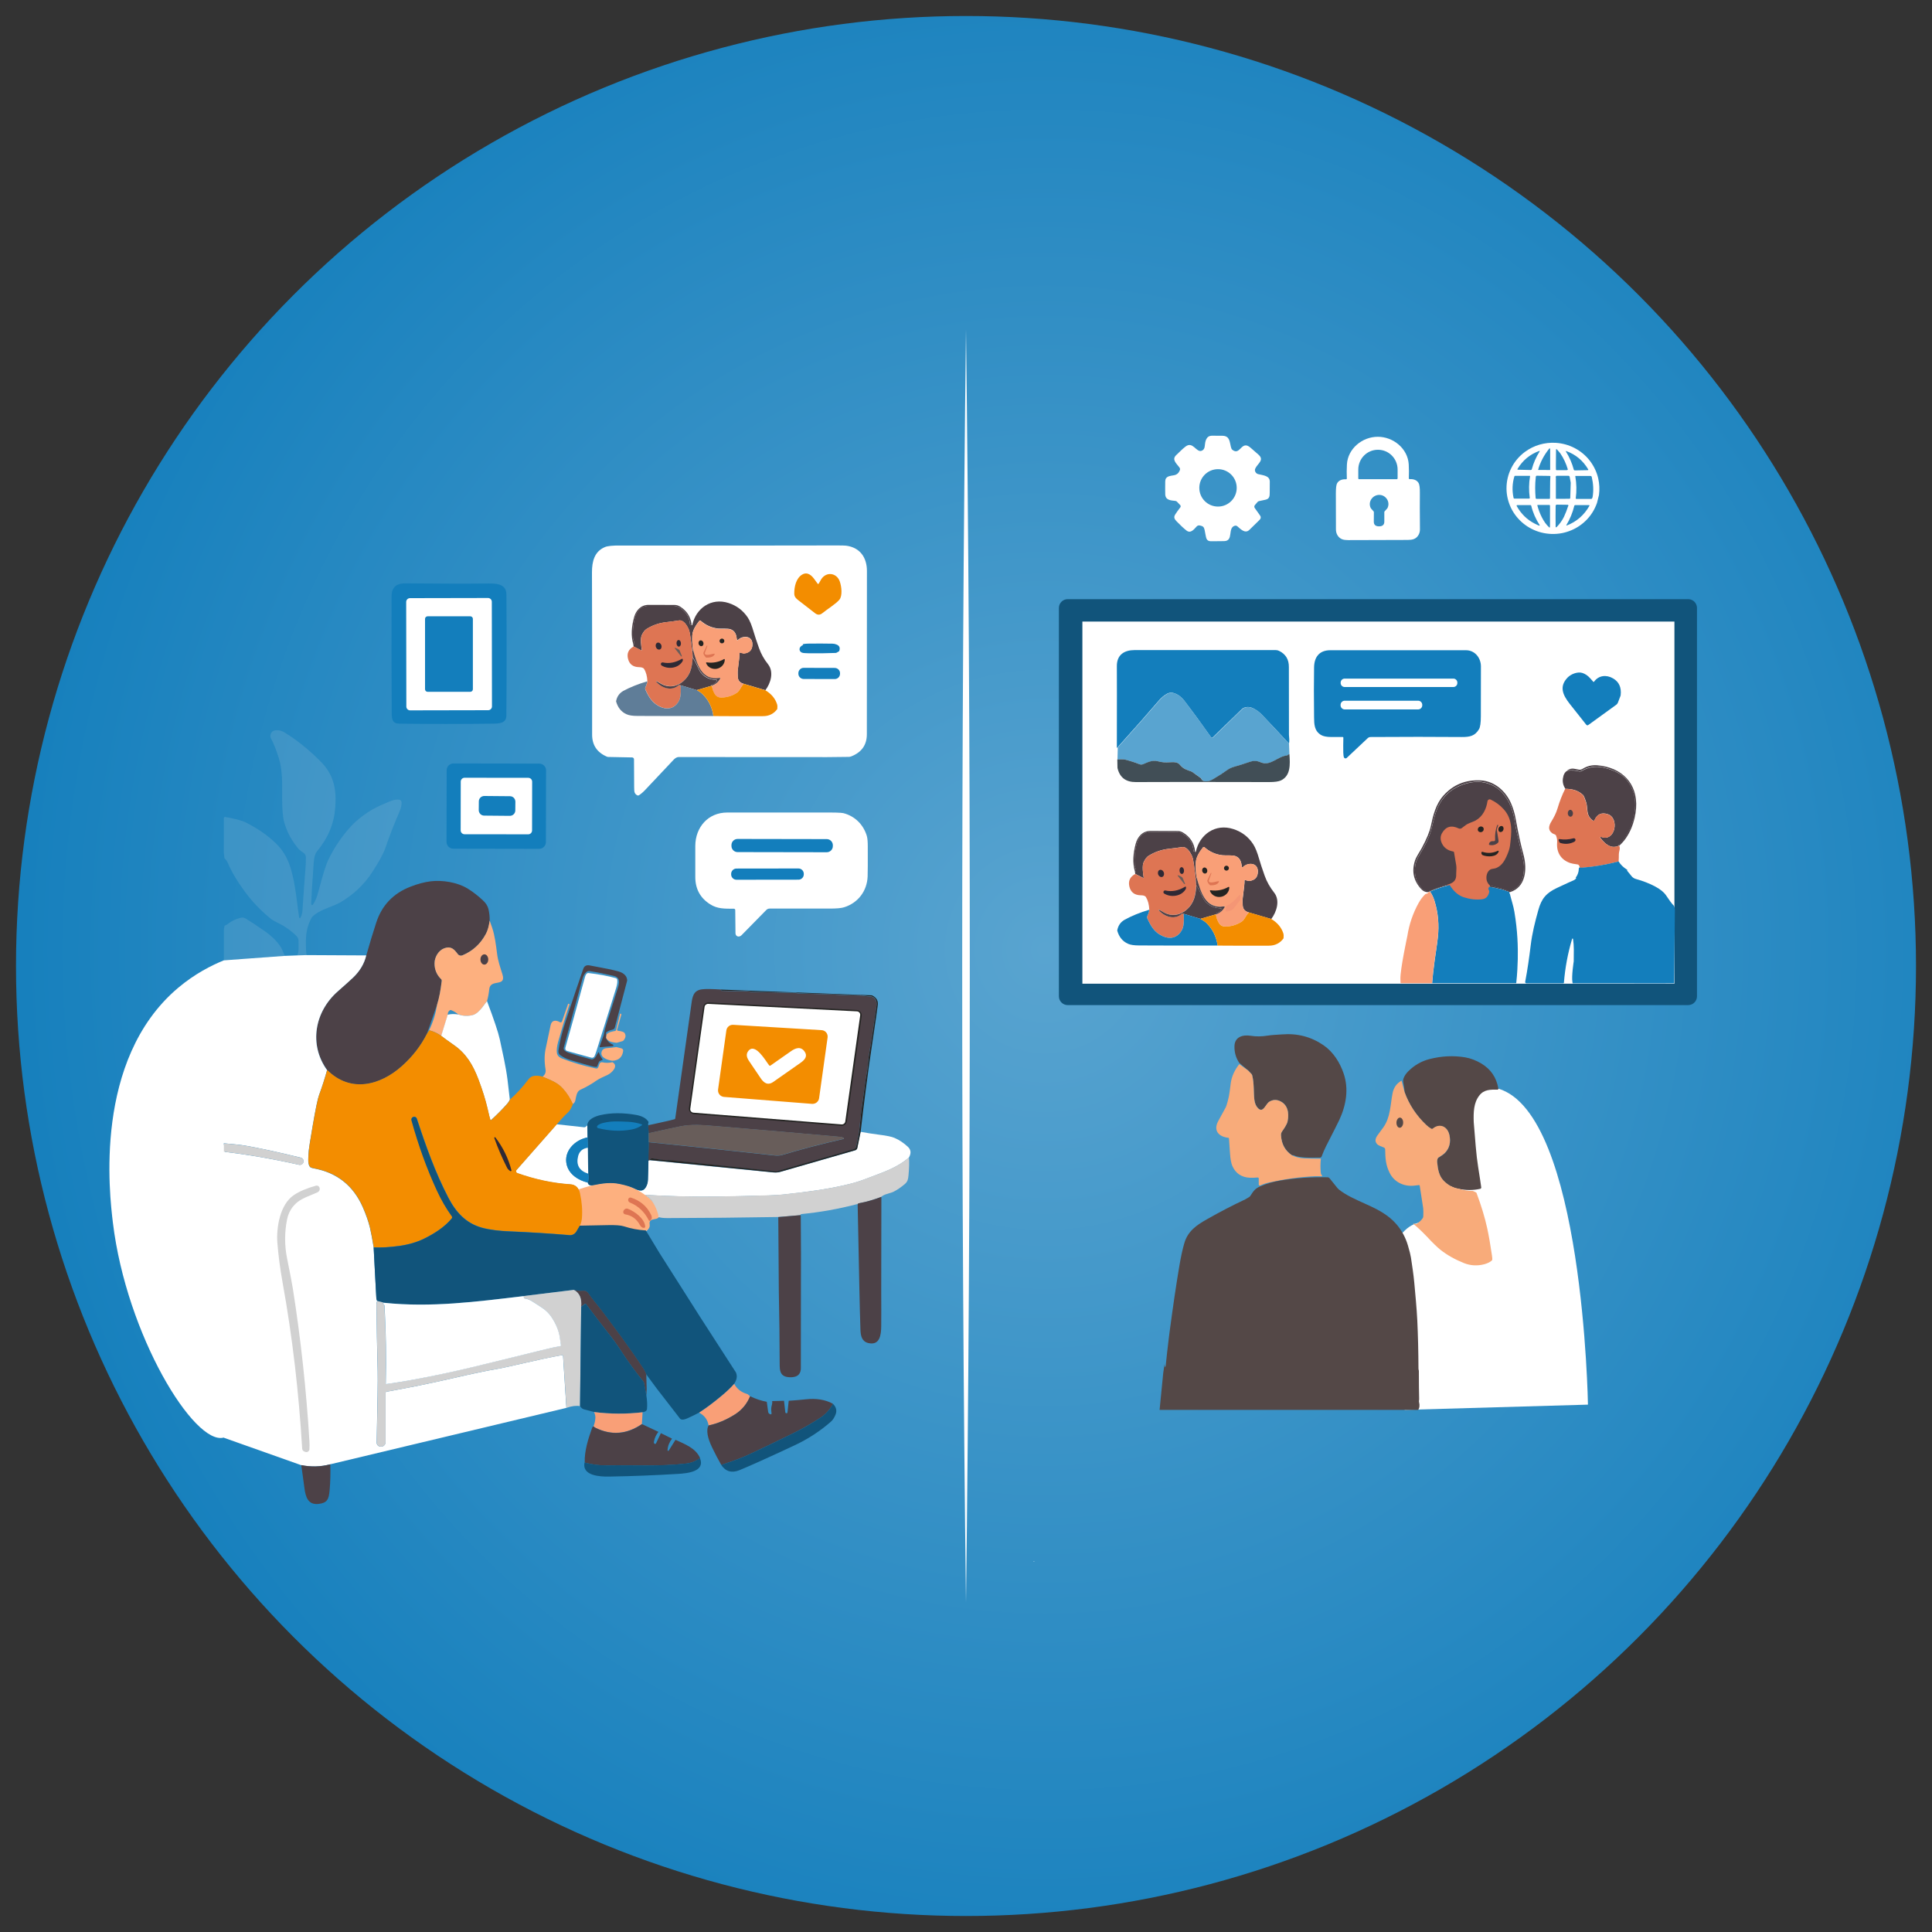 <?xml version="1.0" encoding="UTF-8"?> <svg xmlns="http://www.w3.org/2000/svg" xmlns:xlink="http://www.w3.org/1999/xlink" version="1.1" id="Layer_1" x="0px" y="0px" viewBox="0 0 250 250" style="enable-background:new 0 0 250 250;" xml:space="preserve"><rect x="0" y="0" width="250" height="250" fill="#333333" stroke="none"/> <style type="text/css"> .st0{clip-path:url(#SVGID_00000008858008546470621360000012307627579562117311_);} .st1{fill:url(#XMLID_00000168839464899189314550000001470497569223889048_);} .st2{fill:#FFFFFF;} .st3{fill:#F38D00;} .st4{fill:#137EBC;} .st5{fill:#FDB07F;} .st6{opacity:0.13;fill:#EAEAEA;} .st7{fill:#4C4147;} .st8{fill:#242422;} .st9{fill:#11547B;} .st10{fill:#685D5A;} .st11{fill:#2E2935;} .st12{fill:#D1D1D1;} .st13{fill:#DE7553;} .st14{fill:#F99F77;} .st15{fill:#5F7D98;} .st16{fill:#544847;} .st17{fill:#F8AB7A;} .st18{fill:none;stroke:#A5978D;stroke-width:0;stroke-miterlimit:10;} .st19{fill:none;stroke:#FCDFBC;stroke-width:0;stroke-miterlimit:10;} .st20{fill:none;stroke:#8F7B64;stroke-width:0;stroke-miterlimit:10;} .st21{clip-path:url(#SVGID_00000048481886436233245270000010444840133512994957_);fill:none;stroke:#AFB5B5;stroke-width:0;stroke-miterlimit:10;} .st22{clip-path:url(#SVGID_00000048481886436233245270000010444840133512994957_);fill:none;stroke:#506677;stroke-width:0;stroke-miterlimit:10;} .st23{clip-path:url(#SVGID_00000048481886436233245270000010444840133512994957_);fill:none;stroke:#EEB193;stroke-width:0;stroke-miterlimit:10;} .st24{clip-path:url(#SVGID_00000048481886436233245270000010444840133512994957_);fill:none;stroke:#A5978D;stroke-width:0;stroke-miterlimit:10;} .st25{clip-path:url(#SVGID_00000048481886436233245270000010444840133512994957_);fill:none;stroke:#91887A;stroke-width:0;stroke-miterlimit:10;} .st26{clip-path:url(#SVGID_00000048481886436233245270000010444840133512994957_);fill:none;stroke:#955B4D;stroke-width:0;stroke-miterlimit:10;} .st27{clip-path:url(#SVGID_00000048481886436233245270000010444840133512994957_);fill:none;stroke:#A3705F;stroke-width:0;stroke-miterlimit:10;} .st28{clip-path:url(#SVGID_00000048481886436233245270000010444840133512994957_);fill:none;stroke:#3D353E;stroke-width:0;stroke-miterlimit:10;} .st29{clip-path:url(#SVGID_00000048481886436233245270000010444840133512994957_);fill:none;stroke:#383335;stroke-width:0;stroke-miterlimit:10;} .st30{clip-path:url(#SVGID_00000048481886436233245270000010444840133512994957_);fill:none;stroke:#9F7976;stroke-width:0;stroke-miterlimit:10;} .st31{clip-path:url(#SVGID_00000048481886436233245270000010444840133512994957_);fill:none;stroke:#864F44;stroke-width:0;stroke-miterlimit:10;} .st32{clip-path:url(#SVGID_00000048481886436233245270000010444840133512994957_);fill:none;stroke:#EC8A65;stroke-width:0;stroke-miterlimit:10;} .st33{clip-path:url(#SVGID_00000048481886436233245270000010444840133512994957_);fill:none;stroke:#946456;stroke-width:0;stroke-miterlimit:10;} .st34{clip-path:url(#SVGID_00000048481886436233245270000010444840133512994957_);fill:none;stroke:#565F70;stroke-width:0;stroke-miterlimit:10;} .st35{fill:#59A4D0;} .st36{fill:#414E56;} .st37{fill:#F49675;} </style> <g> <defs> <circle id="SVGID_1_" cx="125" cy="125" r="122.93"></circle> </defs> <clipPath id="SVGID_00000004511310244607929370000005933359685991451278_"> <use xlink:href="#SVGID_1_" style="overflow:visible;"></use> </clipPath> <g style="clip-path:url(#SVGID_00000004511310244607929370000005933359685991451278_);"> <radialGradient id="XMLID_00000049179371964723867010000005671562515891789720_" cx="116.843" cy="122.898" r="145.001" gradientTransform="matrix(0.966 0 0 1 22.347 0)" gradientUnits="userSpaceOnUse"> <stop offset="0" style="stop-color:#59A4D0"></stop> <stop offset="1" style="stop-color:#137EBC"></stop> </radialGradient> <rect id="XMLID_00000020374584697372148850000014478197756475998121_" x="-5.12" y="-3.55" style="fill:url(#XMLID_00000049179371964723867010000005671562515891789720_);" width="258.97" height="257.1"></rect> </g> </g> <g> <path class="st2" d="M72.03,145.48l3.57,0.39c0.05,0.01,0.11-0.01,0.15-0.04l0.25-0.2l0.01,1.56c-1.66,0.32-3.11,1.81-2.68,3.54 c0.31,1.25,1.5,2.01,2.72,2.3c0.06,0.31,0.3,0.42,0.71,0.34c1.2-0.24,2.24-0.39,3.38-0.16c0.84,0.17,1.51,0.38,2.01,0.63 c0.58,0.29,1.08,0.37,1.42-0.23c0.16-0.28,0.24-0.6,0.26-0.96c0.03-0.83,0.06-1.65,0.06-2.48l0.16-0.04l16.05,1.59 c0.3,0.03,0.6,0,0.89-0.08l9.66-2.78c0.14-0.04,0.25-0.16,0.28-0.3l0.43-2.1c0.79,0.14,1.59,0.27,2.39,0.37 c0.98,0.12,1.65,0.26,2.01,0.42c0.59,0.25,1.16,0.63,1.71,1.14c0.41,0.38,0.46,0.84,0.14,1.4c-1.63,1.39-3.37,1.91-5.31,2.66 c-0.8,0.31-1.52,0.55-2.16,0.71c-2.71,0.69-5.39,1.04-8.62,1.4c-0.57,0.06-1.24,0.11-2,0.13c-2.81,0.08-5.01,0.13-6.61,0.15 c-3.3,0.04-6.44-0.04-9.43-0.22c-0.02,0-0.03,0.03-0.01,0.04l0.58,0.39c0.04,0.03,0.07,0.06,0.1,0.1c0.5,0.64,0.85,1.36,1.04,2.18 c0.01,0.03,0,0.07-0.02,0.1c-0.01,0.01-0.03,0.03-0.04,0.05c-0.18,0.02-0.39,0.11-0.63,0.27c-0.04,0.03-0.07,0.04-0.1,0.03 c-0.03-0.01-0.06-0.02-0.09-0.05c0.03-0.18,0-0.35-0.08-0.52c-0.53-1.09-1.4-1.83-2.59-2.21c-0.16-0.05-0.33,0.04-0.36,0.21l0,0.01 c-0.04,0.18,0.05,0.35,0.22,0.42c1.09,0.44,1.91,1.22,2.45,2.32c0.04,0.45,0.03,0.74-0.02,0.87c-0.13,0.35-0.26,0.49-0.37,0.41 c-0.98-0.05-1.93-0.23-2.86-0.54c-0.37-0.12-1.05-0.17-2.04-0.15c-1.19,0.02-2.41,0.05-3.65,0.07c0.15-0.32,0.23-0.64,0.26-0.97 c0.08-1.02,0-2.1-0.25-3.23c-0.16-0.73-0.58-1.12-1.26-1.16c-2.27-0.15-4.56-0.63-6.84-1.45c-0.17-0.06-0.22-0.27-0.1-0.4 L72.03,145.48z"></path> <path class="st2" d="M82.47,102.92c-0.47-0.25-0.38-0.6-0.41-1.07c0-0.04-0.01-1.24-0.02-3.6c0-0.13-0.11-0.24-0.24-0.24 l-3.08-0.06c-0.07,0-0.13-0.01-0.19-0.04c-1.28-0.55-1.91-1.5-1.91-2.85c0.01-8.08,0-15.08-0.02-21c0-1.4,0.31-2.7,1.68-3.27 c0.33-0.14,0.99-0.21,1.97-0.2c10.29,0.01,19.65,0.01,28.06-0.01c0.63,0,1.02,0.01,1.17,0.03c1.81,0.23,2.7,1.54,2.7,3.27 c-0.01,4.26-0.01,11.31-0.01,21.13c0,1.38-0.67,2.34-2.03,2.87c-0.11,0.04-0.22,0.06-0.33,0.06c-1.23,0.02-2.16,0.03-2.8,0.03 c-10.66,0-17.06-0.01-19.2-0.01c-0.21,0-0.45,0.13-0.7,0.41c-0.65,0.68-1.84,1.95-3.6,3.82c-0.3,0.32-0.58,0.56-0.84,0.72 C82.6,102.95,82.53,102.95,82.47,102.92L82.47,102.92z"></path> <path class="st3" d="M105.8,75.53c0.04,0.05,0.12,0.04,0.15-0.02c0.17-0.31,0.28-0.49,0.32-0.56c0.66-1.02,1.99-0.83,2.39,0.27 c0.24,0.66,0.38,1.88-0.05,2.39c-0.43,0.52-1.59,1.24-2.19,1.73c-0.31,0.26-0.63,0.26-0.95,0.01c-0.48-0.38-1.21-0.95-2.18-1.69 c-0.29-0.22-0.5-0.45-0.51-0.81c-0.02-0.91,0.23-2.05,1.04-2.51c0.69-0.39,1.24,0.14,1.61,0.68 C105.67,75.35,105.79,75.53,105.8,75.53L105.8,75.53z"></path> <path class="st4" d="M51.68,93.64c-0.91-0.01-0.98-0.57-0.99-1.34c-0.03-5.63-0.04-10.65-0.02-15.06c0-0.42,0.05-0.72,0.15-0.92 c0.42-0.87,1.22-0.84,2.07-0.83c4.13,0.04,7.43,0.05,9.91,0.02c1.15-0.02,2.72-0.1,2.73,1.41c0.04,6.19,0.03,11.42-0.01,15.71 c-0.01,0.98-0.98,1-1.78,1.01C59.74,93.69,55.72,93.69,51.68,93.64L51.68,93.64z"></path> <path class="st5" d="M75.02,158.6c0.34,0.33,0.91,0.17,1.48,0.09c3.01-0.44,6.28,1.11,7.16,0.55c0.24-0.15,0.34-0.35,0.34-0.35 c0.17-0.33-0.02-0.56,0.09-0.81c0.18-0.44,0.91-0.2,1.17-0.58c0.34-0.52-0.46-1.71-1.2-2.4c-0.17-0.15-0.3-0.25-0.45-0.37 c-0.55-0.41-1.97-1.44-4.01-1.62c-0.43-0.04-0.76-0.03-1-0.02c-1.42,0.06-2.66,0.47-3.77,0.83l0,0c0.07,0.49,0.14,1.21,0.11,2.07 C74.89,157.45,74.6,158.21,75.02,158.6z"></path> <path class="st2" d="M63.66,91.41c0,0.27-0.22,0.49-0.49,0.49l-10.1,0.02c-0.27,0-0.49-0.22-0.49-0.49l-0.02-13.54 c0-0.27,0.22-0.49,0.49-0.49l10.1-0.02c0.27,0,0.49,0.22,0.49,0.49L63.66,91.41L63.66,91.41z"></path> <path class="st4" d="M61.19,89.19c0,0.18-0.15,0.33-0.33,0.33h-5.53c-0.18,0-0.33-0.15-0.33-0.33v-9.11c0-0.18,0.15-0.33,0.33-0.33 h5.53c0.18,0,0.33,0.15,0.33,0.33V89.19L61.19,89.19z"></path> <path class="st4" d="M108.59,84.26l-0.3,0.18c-0.05,0.03-0.11,0.05-0.17,0.05c-1.23,0.05-2.41,0.06-3.55,0.04 c-0.3-0.01-0.52-0.02-0.65-0.04c-0.52-0.08-0.62-0.64-0.2-0.92c0.01-0.01,0.06-0.04,0.17-0.1c0.05-0.03,0.03-0.1-0.03-0.1 c-0.02,0-0.04,0-0.07,0.01c0.21-0.06,0.53-0.1,0.96-0.1c1-0.01,2-0.01,2.99,0.01c0.17,0,0.33,0.04,0.48,0.1 C108.63,83.54,108.75,83.83,108.59,84.26L108.59,84.26z"></path> <path class="st4" d="M108.7,87.18c0,0.38-0.31,0.7-0.7,0.69l-4-0.01c-0.38,0-0.7-0.31-0.69-0.7l0-0.05c0-0.38,0.31-0.7,0.7-0.69 l4,0.01c0.38,0,0.7,0.31,0.69,0.7L108.7,87.18L108.7,87.18z"></path> <path class="st6" d="M39.66,123.61l-1.2,0.04c0.24-0.49,0.17-1.28,0.17-1.79c0-0.47-0.13-0.63-0.46-0.93 c-0.49-0.45-1.21-1.01-1.89-1.34c-0.62-0.3-1.01-0.53-1.2-0.67c-1.38-1.12-2.56-2.36-3.54-3.74c-0.8-1.12-1.51-2.22-2.05-3.49 c-0.11-0.25-0.25-0.46-0.44-0.62l-0.09-0.77v-4.45l0.05-0.09c0.02-0.04,0.07-0.06,0.11-0.05c1.32,0.24,2.19,0.47,2.59,0.67 c1.5,0.74,2.8,1.62,3.9,2.66c1.25,1.17,1.84,2.48,2.25,4.24c0.23,0.98,0.42,2.13,0.58,3.47c0.06,0.53,0.15,1.19,0.27,1.98 c0.01,0.08,0.12,0.1,0.16,0.03c0.16-0.29,0.25-0.61,0.27-0.98c0.12-1.87,0.25-3.67,0.39-5.42c0.04-0.48,0.05-0.95,0.05-1.43 c0-0.22-0.1-0.42-0.28-0.56c-0.18-0.14-0.48-0.3-0.67-0.53c-0.9-1.06-1.52-2.22-1.86-3.47c-0.17-0.63-0.26-1.65-0.26-3.07 c0-1.74,0.09-3.55-0.45-5.26c-0.31-1-0.65-1.84-1.01-2.52c-0.08-0.14-0.09-0.3-0.04-0.48c0.21-0.78,1.24-0.6,1.76-0.29 c1.6,0.97,3.19,2.24,4.76,3.83c1.68,1.7,2.03,3.59,1.85,5.95c-0.16,2.05-0.94,3.93-2.36,5.63c-0.39,0.47-0.42,1.37-0.46,2 c-0.15,1.95-0.24,3.56-0.29,4.83c0,0.12,0.15,0.17,0.22,0.07c0.28-0.41,0.5-0.91,0.63-1.41c0.43-1.63,0.78-2.84,1.06-3.64 c0.09-0.27,0.2-0.53,0.33-0.8c0.64-1.34,1.48-2.62,2.52-3.86c1.07-1.27,2.73-2.53,4.38-3.21c0.96-0.4,1.6-0.78,2.27-0.65 c0.17,0.03,0.29,0.18,0.29,0.35c0,0.37-0.08,0.74-0.25,1.13c-0.74,1.7-1.35,3.28-1.84,4.72c-0.26,0.75-0.82,1.79-1.69,3.13 c-1.07,1.65-2.48,2.98-4.24,4c-0.21,0.12-0.72,0.34-1.55,0.66c-0.55,0.21-1.8,0.77-2.1,1.31c-0.38,0.7-0.61,1.47-0.69,2.33 C39.56,121.95,39.57,122.78,39.66,123.61L39.66,123.61z"></path> <path class="st4" d="M70.64,108.96c0,0.49-0.4,0.88-0.88,0.88l-11.1-0.02c-0.49,0-0.88-0.4-0.88-0.88l0.02-9.27 c0-0.49,0.4-0.88,0.88-0.88l11.1,0.02c0.49,0,0.88,0.4,0.88,0.88L70.64,108.96L70.64,108.96z"></path> <path class="st2" d="M68.85,107.46c0,0.27-0.22,0.5-0.5,0.5l-8.24-0.01c-0.27,0-0.5-0.22-0.5-0.5l0.01-6.31 c0-0.27,0.22-0.5,0.5-0.5l8.24,0.01c0.27,0,0.5,0.22,0.5,0.5L68.85,107.46L68.85,107.46z"></path> <path class="st4" d="M66.68,104.87c0,0.39-0.32,0.7-0.71,0.7l-3.32-0.03c-0.39,0-0.7-0.32-0.7-0.71l0.01-1.13 c0-0.39,0.32-0.7,0.71-0.7l3.32,0.03c0.39,0,0.7,0.32,0.7,0.71L66.68,104.87L66.68,104.87z"></path> <path class="st2" d="M94.98,117.59c-1.2-0.01-2.14,0.04-3.11-0.59c-1.27-0.81-1.9-1.99-1.9-3.53c0-1.92,0-3.26,0-4 c0.01-2.43,1.66-4.33,4.13-4.33c8,0,12.01,0,12.03,0c1.73-0.01,2.73,0.01,3,0.08c1.48,0.38,2.58,1.46,3.03,2.93 c0.09,0.29,0.13,0.75,0.13,1.39c0.01,2.03,0,3.33-0.02,3.89c-0.08,1.88-1.25,3.41-3.04,3.97c-0.37,0.12-0.99,0.17-1.87,0.17 c-2.04,0-4.63-0.01-7.77,0c-0.16,0-0.31,0.06-0.43,0.18c-2.11,2.15-3.18,3.23-3.2,3.26c-0.32,0.33-0.79,0.18-0.79-0.26 c-0.01-1.18-0.02-2.18-0.03-3C95.13,117.66,95.06,117.59,94.98,117.59L94.98,117.59z"></path> <path class="st4" d="M107.77,109.49c0,0.44-0.36,0.79-0.79,0.79l-11.54-0.02c-0.44,0-0.79-0.36-0.79-0.79l0-0.12 c0-0.44,0.36-0.79,0.79-0.79l11.54,0.02c0.44,0,0.79,0.36,0.79,0.79L107.77,109.49L107.77,109.49z"></path> <path class="st4" d="M104.01,113.14c0,0.38-0.31,0.69-0.69,0.69l-8.02,0.01c-0.38,0-0.69-0.31-0.69-0.69l0-0.07 c0-0.38,0.31-0.69,0.69-0.69l8.02-0.01c0.38,0,0.69,0.31,0.69,0.69L104.01,113.14L104.01,113.14z"></path> <path class="st7" d="M63.36,119.12c-0.09,0.7-0.24,1.26-0.47,1.69c-0.69,1.31-1.71,2.25-3.05,2.81c-0.21,0.09-0.46,0.02-0.6-0.16 c-0.47-0.62-0.87-1.07-1.74-0.76c-0.74,0.27-1.27,1.13-1.27,1.95c0,0.81,0.28,1.49,0.84,2.04c0.07,0.06,0.1,0.15,0.09,0.24 c-0.14,1.2-0.33,2.21-0.59,3.03l-1.32,3.8c-0.79,1.56-1.86,2.95-3.21,4.16c-2.84,2.56-6.71,3.55-9.71,0.54 c-2.39-3.32-1.61-7.55,1.38-10.18c1.02-0.9,1.69-1.5,2.01-1.81c0.87-0.84,1.43-1.79,1.68-2.85c0.43-1.52,0.86-2.93,1.28-4.22 c0.73-2.25,2.21-3.8,4.43-4.66c0.94-0.37,1.82-0.6,2.63-0.7c1.5-0.18,3.43,0.12,4.77,0.94c0.67,0.41,1.33,0.92,1.97,1.52 c0.35,0.33,0.59,0.63,0.73,1.16C63.32,118.15,63.38,118.64,63.36,119.12L63.36,119.12z"></path> <path class="st6" d="M36.86,123.71l-7.89,0.58v-4.04l0.09-0.46c0.4-0.15,0.73-0.5,1.01-0.63c0.33-0.16,0.64-0.28,0.93-0.36 c0.34-0.1,0.51-0.11,0.83,0.08c0.79,0.49,1.6,1.03,2.44,1.62c0.84,0.59,1.96,1.59,2.32,2.58 C36.67,123.27,36.76,123.48,36.86,123.71L36.86,123.71z"></path> <path class="st5" d="M63.02,129.54c-0.47,0.65-0.81,1.08-1.03,1.3c-0.28,0.28-0.55,0.44-0.8,0.51c-0.63,0.16-1.26,0.13-1.88-0.08 c-0.29-0.24-0.6-0.43-0.94-0.56c-0.05-0.02-0.11-0.01-0.16,0.02c-0.21,0.15-0.29,0.35-0.26,0.58l-0.84,2.73 c-0.52-0.36-1.05-0.6-1.58-0.73c0.51-1.05,0.85-2.17,1.04-3.35c0.26-0.82,0.45-1.83,0.59-3.03c0.01-0.09-0.02-0.18-0.09-0.24 c-0.56-0.55-0.85-1.23-0.84-2.04c0-0.82,0.53-1.69,1.27-1.95c0.87-0.31,1.27,0.13,1.74,0.76c0.14,0.19,0.39,0.25,0.6,0.16 c1.34-0.56,2.36-1.5,3.05-2.81c0.22-0.43,0.38-0.99,0.47-1.69c0.11,0.32,0.22,0.62,0.32,0.91c0.36,1.05,0.5,2.27,0.64,3.36 c0.12,0.99,0.42,1.79,0.7,2.7c0.52,1.7-1.59,0.51-1.71,1.92C63.25,128.55,63.16,129.07,63.02,129.54L63.02,129.54z"></path> <path class="st2" d="M47.39,123.63c-0.25,1.06-0.81,2.01-1.68,2.85c-0.32,0.31-0.99,0.91-2.01,1.81 c-2.98,2.63-3.76,6.86-1.38,10.18c-0.3,1.09-0.64,2.16-1.03,3.21c-0.19,0.5-0.46,1.83-0.83,3.98c-0.33,1.92-0.49,2.99-0.51,3.22 c-0.04,0.72-0.18,1.67,0.13,2.09c0.07,0.1,0.24,0.17,0.51,0.22c3,0.55,5.11,2.22,6.35,5.02c0.43,0.99,0.74,1.88,0.93,2.67 c0.15,0.66,0.31,1.51,0.48,2.54c0.11,2.15,0.23,4.34,0.35,6.59c0,0.07,0.04,0.18,0.1,0.33c-0.06,0.2-0.1,0.34-0.09,0.42 c0.03,2.76,0.08,5.66,0.16,8.71c0.03,1.06-0.02,4.12-0.13,9.19c-0.01,0.29,0.23,0.53,0.52,0.53l0.05,0 c0.31,0.01,0.57-0.24,0.57-0.55v-6.39c0-0.08,0.06-0.15,0.13-0.16c3.01-0.54,5.85-1.12,8.5-1.73c2.64-0.61,4.56-1.01,5.77-1.21 c1.42-0.23,5.43-1.27,8.41-1.79c0.08-0.02,0.16,0.04,0.17,0.13l0.43,6.69l-30.56,7.3c-1.25,0.33-2.5,0.36-3.76,0.11l-10.01-3.55 v-37.01c3.22,0.39,6.46,0.95,9.73,1.69c0.25,0.06,0.5-0.1,0.57-0.34l0-0.02c0.06-0.24-0.09-0.49-0.33-0.56 c-2.96-0.72-5.38-1.24-7.27-1.57c-0.39-0.07-1.29-0.16-2.7-0.29c3.96,29.42,2.55,37.37,0,38.08c-3.8,1.07-12.59-13.24-14.35-27.8 c-0.44-3.64-2.55-21.07,8.4-30.36c2.18-1.85,4.36-2.94,5.95-3.59c2.63-0.19,5.26-0.38,7.89-0.58l1.6-0.06l1.2-0.04L47.39,123.63z"></path> <path class="st7" d="M62.68,123.49c0.28,0,0.5,0.3,0.5,0.67c0,0.37-0.23,0.66-0.51,0.66c-0.28,0-0.5-0.3-0.5-0.67 C62.17,123.79,62.4,123.49,62.68,123.49L62.68,123.49z"></path> <path class="st7" d="M78.47,133.85l-0.05,0.45c0.16,0.41,0.46,0.7,0.89,0.87c0.1,0.04,0.08,0.19-0.03,0.2l-1.62,0.14 c-0.05,0-0.08-0.04-0.07-0.09l0.54-1.51c0-0.01,0-0.01,0-0.02c0.07-0.42,0.18-0.86,0.33-1.33c0.76-2.41,1.26-3.97,1.48-4.68 c0.22-0.69,0.35-1.4-0.52-1.6c-1.12-0.26-2.15-0.47-3.1-0.62c-0.17-0.03-0.34,0.02-0.47,0.14c-0.21,0.19-0.36,0.46-0.46,0.79 c-0.74,2.69-1.56,5.68-2.44,8.96c-0.03,0.12,0,0.26,0.08,0.35c0.14,0.15,0.36,0.27,0.66,0.37c0.92,0.29,1.85,0.56,2.81,0.81 c0.06,0.02,0.12,0.02,0.17,0c0.41-0.1,0.54-0.62,0.74-0.89c0.03-0.04,0.09-0.03,0.1,0.02c0.11,0.33,0.26,0.61,0.45,0.85 c0.03,0.04,0.01,0.1-0.03,0.11c-0.18,0.05-0.3,0.11-0.36,0.16c-0.04,0.04-0.08,0.09-0.1,0.15l-0.19,0.49 c-0.02,0.05-0.07,0.09-0.13,0.09c-0.15,0-0.37-0.03-0.64-0.11c-0.69-0.18-1.58-0.44-2.68-0.77c-0.52-0.16-0.96-0.37-1.33-0.64 c-0.18-0.13-0.27-0.35-0.24-0.57c0.16-1.14,0.46-2.39,0.91-3.75c1.01-3.07,1.78-5.35,2.3-6.84c0.13-0.38,0.4-0.53,0.81-0.46 c1.9,0.35,3.14,0.6,3.72,0.77c0.56,0.16,1.08,0.48,1.15,1.08c0.01,0.06,0,0.12-0.01,0.17l-1.58,6.01 c-0.04,0.14-0.15,0.25-0.29,0.28c-0.15,0.03-0.31,0.09-0.49,0.16C78.44,133.53,78.33,133.69,78.47,133.85L78.47,133.85z"></path> <path class="st2" d="M79.86,126.74c0.05,0.24,0.02,0.58-0.11,1.03c-0.07,0.25-0.92,2.99-2.57,8.23c-0.08,0.25-0.17,0.48-0.25,0.67 c-0.07,0.16-0.25,0.24-0.42,0.19L73.39,136c-0.18-0.05-0.28-0.24-0.23-0.42c0.63-2.24,1.48-5.28,2.53-9.13 c0.07-0.25,0.16-0.41,0.27-0.49c0.05-0.04,0.12-0.05,0.18-0.05c1.3,0.15,2.49,0.37,3.58,0.67 C79.79,126.61,79.84,126.67,79.86,126.74L79.86,126.74z"></path> <path class="st7" d="M93.56,128.06c-0.09-0.01-0.16,0-0.22,0.03c-0.06,0.03-0.04,0.12,0.02,0.12c1.03,0.03,2,0.05,2.9,0.04 c0.42,0,0.88,0.1,1.25,0.11c0.71,0.02,2.44,0.06,5.2,0.12c0.28,0.01,0.56,0.07,0.82,0.08c1.31,0.06,3.29,0.05,5.08,0.17 c0.79,0.05,1.72,0.08,2.79,0.09c0.37,0,0.72,0.12,1.03,0.11c0.74-0.02,1.08,0.54,0.98,1.24c-0.4,2.86-0.73,5.01-0.99,6.47 c-0.04,0.24-0.08,0.62-0.12,1.15c-0.02,0.28-0.07,0.66-0.16,1.14c-0.13,0.72-0.22,1.29-0.26,1.71c-0.01,0.07-0.12,0.89-0.34,2.46 c-0.08,0.57-0.17,1.39-0.28,2.47c-0.09,0.96-0.26,1.92-0.5,2.88c-0.03,0.13-0.13,0.23-0.26,0.27l-9.98,2.87 c-0.04,0.01-0.09,0.02-0.13,0.01l-13.81-1.45c-0.02,0-0.04,0-0.06,0c-0.25,0.03-0.93-0.04-2.06-0.22c-0.2-0.03-0.34,0.04-0.41,0.21 l-0.16,0.04l0.04-2.38c5.44,0.55,10.86,1.12,16.29,1.72c0.38,0.04,0.71,0.02,0.98-0.06c2.54-0.76,5.19-1.45,7.95-2.08 c0.08-0.02,0.08-0.12,0.01-0.15c-0.17-0.06-0.34-0.11-0.53-0.12c-4.92-0.45-10.2-0.9-15.86-1.37c-2-0.17-3.22-0.28-4.8,0.03 c-0.7,0.14-2.05,0.43-4.04,0.88l-0.06-1.04l2.57-0.57l0.84-0.21c0.05-0.01,0.1-0.06,0.1-0.12c1.35-9.57,2.05-14.5,2.09-14.8 c0.12-0.89,0.24-1.75,1.35-1.89C91.29,127.95,92.2,127.97,93.56,128.06L93.56,128.06z"></path> <path class="st8" d="M93.56,128.06l19.18,0.73c0.06,0,0.12,0.02,0.18,0.05c0.5,0.27,0.72,0.67,0.67,1.18 c-0.03,0.34-0.3,2.14-0.78,5.38c-0.5,3.34-0.98,7.02-1.44,11.04l-0.43,2.1c-0.03,0.14-0.13,0.26-0.28,0.3l-9.66,2.78 c-0.29,0.08-0.59,0.11-0.89,0.08l-16.05-1.59c0.08-0.17,0.21-0.24,0.41-0.21c1.12,0.19,1.81,0.26,2.06,0.22c0.02,0,0.04,0,0.06,0 l13.81,1.45c0.04,0.01,0.09,0,0.13-0.01l9.98-2.87c0.13-0.04,0.22-0.14,0.26-0.27c0.24-0.96,0.41-1.92,0.5-2.88 c0.1-1.08,0.19-1.9,0.28-2.47c0.22-1.57,0.33-2.39,0.34-2.46c0.04-0.42,0.13-0.99,0.26-1.71c0.09-0.49,0.14-0.87,0.16-1.14 c0.04-0.53,0.08-0.91,0.12-1.15c0.26-1.46,0.59-3.61,0.99-6.47c0.1-0.7-0.23-1.26-0.98-1.24c-0.31,0.01-0.66-0.1-1.03-0.11 c-1.07-0.01-2-0.04-2.79-0.09c-1.79-0.11-3.77-0.1-5.08-0.17c-0.26-0.01-0.54-0.08-0.82-0.08c-2.76-0.05-4.49-0.09-5.2-0.12 c-0.37-0.01-0.83-0.12-1.25-0.11c-0.9,0.01-1.87-0.01-2.9-0.04c-0.07,0-0.08-0.1-0.02-0.12C93.4,128.06,93.47,128.06,93.56,128.06 L93.56,128.06z"></path> <path class="st2" d="M63.02,129.54c0.91,2.42,1.46,4.07,1.65,4.94c0.37,1.74,0.78,3.49,1,5.22c0.1,0.82,0.2,1.67,0.3,2.57 c-0.06,0.18-0.21,0.4-0.44,0.66c-0.58,0.65-1.24,1.32-1.98,1.99c-0.04,0.03-0.1,0.02-0.11-0.03c-0.05-0.13-0.18-0.64-0.38-1.52 c-0.25-1.07-0.62-2.29-1.14-3.65c-0.73-1.94-1.6-3.38-3.16-4.47c-0.8-0.56-1.36-0.97-1.67-1.21l0.84-2.73 c0.37-0.11,0.82-0.12,1.36-0.04c0.63,0.21,1.26,0.24,1.88,0.08c0.25-0.06,0.52-0.23,0.8-0.51 C62.21,130.62,62.55,130.19,63.02,129.54L63.02,129.54z"></path> <path class="st8" d="M111.5,131.48l-1.91,13.6c-0.05,0.37-0.38,0.63-0.74,0.6l-19.06-1.51c-0.4-0.03-0.69-0.39-0.64-0.79 l1.84-13.06c0.05-0.36,0.36-0.62,0.73-0.6l19.14,0.97C111.25,130.71,111.56,131.07,111.5,131.48L111.5,131.48z"></path> <path class="st5" d="M73.7,129.94c-0.53,1.61-1.02,3.24-1.48,4.88c-0.15,0.56-0.21,1.03-0.16,1.41c0.04,0.34,0.27,0.59,0.7,0.75 c1.36,0.53,2.82,0.96,4.37,1.28c0.12,0.03,0.24-0.04,0.29-0.16l0.15-0.43c0.06-0.16,0.22-0.25,0.38-0.21 c0.42,0.1,0.85,0.09,1.3-0.01c0.87,0.48-0.11,1.39-0.6,1.63c-0.57,0.28-1.03,0.44-1.49,0.76c-0.61,0.43-1.3,0.83-2.09,1.19 c-0.46,0.21-0.53,0.93-0.62,1.37c-0.05,0.21-0.16,0.37-0.35,0.47c-0.31-0.73-0.73-1.4-1.28-2.01c-0.71-0.79-1.47-1.05-2.62-1.54 c0.33-0.24,0.46-0.56,0.39-0.95c-0.17-1.05-0.15-1.99,0.05-2.82c0.04-0.16,0.24-1.13,0.61-2.89c0.15-0.7,0.7-0.68,1.21-0.39 c0.1,0.06,0.22,0.01,0.26-0.1l0.78-2.23c0.02-0.06,0.09-0.07,0.14-0.03L73.7,129.94L73.7,129.94z"></path> <path class="st2" d="M111.31,131.38l-1.93,13.73c-0.03,0.24-0.25,0.41-0.48,0.39l-19.17-1.52c-0.26-0.02-0.45-0.26-0.41-0.51 l1.85-13.18c0.03-0.23,0.24-0.4,0.47-0.39l19.25,0.97C111.15,130.88,111.35,131.12,111.31,131.38L111.31,131.38z"></path> <path class="st5" d="M79.79,134.94c-0.52-0.07-1.1-0.11-1.36-0.64l0.05-0.45c0.35-0.34,0.7-0.35,1.13-0.45 c0.05-0.01,0.09-0.05,0.11-0.11l0.52-2.1c0.02-0.01,0.03-0.01,0.04-0.02c0.07-0.02,0.14,0.05,0.12,0.12l-0.54,1.94 c-0.02,0.07,0.03,0.15,0.1,0.15c0.48,0.06,0.77,0.15,0.86,0.29c0.23,0.36,0.1,0.66-0.11,0.94c-0.04,0.06-0.11,0.1-0.18,0.12 L79.79,134.94L79.79,134.94z"></path> <path class="st3" d="M107.09,134.26l-1.1,7.85c-0.06,0.44-0.46,0.76-0.91,0.73l-11.39-0.9c-0.49-0.04-0.84-0.48-0.77-0.97 l1.07-7.63c0.06-0.44,0.45-0.76,0.89-0.73l11.42,0.69C106.8,133.32,107.16,133.76,107.09,134.26L107.09,134.26z"></path> <path class="st3" d="M55.53,133.32c0.53,0.12,1.06,0.37,1.58,0.73c0.31,0.24,0.86,0.64,1.67,1.21c1.55,1.09,2.43,2.53,3.16,4.47 c0.51,1.36,0.89,2.58,1.14,3.65c0.2,0.89,0.33,1.4,0.38,1.52c0.02,0.04,0.08,0.06,0.11,0.03c0.74-0.68,1.39-1.34,1.98-1.99 c0.23-0.26,0.38-0.48,0.44-0.66c0.81-0.71,1.62-1.59,2.42-2.65c0.4-0.54,1.14-0.49,1.82-0.31c1.15,0.5,1.92,0.76,2.62,1.54 c0.55,0.61,0.97,1.28,1.28,2.01c-0.19,0.49-0.39,0.84-0.59,1.03c-0.51,0.48-1,1.01-1.48,1.58l-5.21,5.91 c-0.12,0.13-0.06,0.34,0.1,0.4c2.29,0.81,4.57,1.3,6.84,1.45c0.68,0.04,1.1,0.43,1.26,1.16c0.25,1.13,0.33,2.21,0.25,3.23 c-0.03,0.33-0.11,0.65-0.26,0.97c-0.14,0.24-0.29,0.49-0.44,0.74c-0.22,0.34-0.52,0.5-0.9,0.47c-2.62-0.21-5.26-0.38-7.9-0.49 c-1.03-0.04-2.38-0.18-3.43-0.47c-2.08-0.58-3.37-2.01-4.36-3.92c-1.67-3.23-2.91-6.68-4.06-10.2c-0.06-0.18-0.26-0.28-0.44-0.22 l-0.01,0c-0.18,0.06-0.29,0.25-0.24,0.44c0.9,3.25,2,6.28,3.29,9.09c0.55,1.2,1.2,2.31,1.93,3.33c0.06,0.09,0.06,0.2-0.01,0.28 c-0.95,1.15-2.3,1.99-3.58,2.62c-0.94,0.46-2,0.77-3.21,0.94c-1.24,0.17-2.34,0.24-3.31,0.19c-0.17-1.03-0.33-1.88-0.48-2.54 c-0.19-0.8-0.5-1.69-0.93-2.67c-1.23-2.8-3.35-4.47-6.35-5.02c-0.27-0.05-0.44-0.12-0.51-0.22c-0.31-0.42-0.18-1.37-0.13-2.09 c0.01-0.22,0.18-1.3,0.51-3.22c0.37-2.15,0.64-3.48,0.83-3.98c0.39-1.05,0.73-2.12,1.03-3.21c3.01,3.01,6.87,2.02,9.71-0.54 c1.35-1.21,2.42-2.6,3.21-4.16L55.53,133.32L55.53,133.32z"></path> <path class="st5" d="M79.23,137.26c-0.52-0.07-1.57-0.37-1.39-1.12c0.07-0.31,0.3-0.48,0.69-0.51c0.42-0.03,0.82-0.08,1.23-0.14 l0.66,0.17c0.14,0.04,0.24,0.18,0.22,0.32C80.53,136.8,80.06,137.23,79.23,137.26L79.23,137.26z"></path> <path class="st2" d="M99.54,137.87c0.04,0.04,0.1,0.06,0.15,0.02c1.42-0.99,2.29-1.6,2.6-1.82c0.63-0.46,1.31-0.71,1.81-0.02 c0.44,0.6,0.07,1.06-0.47,1.45c-0.13,0.1-1.32,0.93-3.57,2.5c-0.72,0.5-1.24,0.13-1.67-0.54c-0.04-0.06-0.51-0.76-1.42-2.1 c-0.31-0.45-0.51-0.92-0.12-1.39C97.76,134.89,99.11,137.35,99.54,137.87L99.54,137.87z"></path> <path class="st9" d="M83.93,145.2c-0.06,0.12-0.07,0.25-0.05,0.39l0.06,1.04l0.01,1.15l-0.04,2.38c-0.01,0.83-0.03,1.66-0.06,2.48 c-0.01,0.36-0.1,0.68-0.26,0.96c-0.34,0.6-0.84,0.52-1.42,0.23c-0.5-0.25-1.17-0.46-2.01-0.63c-1.14-0.23-2.18-0.08-3.38,0.16 c-0.42,0.08-0.65-0.03-0.71-0.34c0.11-0.33,0.12-0.71,0.06-1.15l-0.05-3.35l-0.04-1.34L76,145.62c0.02-0.8,1.03-1.17,1.67-1.32 c1.39-0.32,2.94-0.33,4.64-0.03C83.13,144.42,83.67,144.73,83.93,145.2L83.93,145.2z"></path> <path class="st9" d="M75.02,158.6c1.24-0.02,2.46-0.05,3.65-0.07c0.99-0.02,1.67,0.03,2.04,0.15c0.93,0.3,1.88,0.48,2.86,0.54 l1.78,2.94l5.28,8.31l4.59,7.11c0.02,0.03,0.03,0.06,0.04,0.09c0.16,0.44,0.07,0.91-0.26,1.39c-0.4,0.47-0.95,0.99-1.66,1.58 c-1.02,0.85-1.98,1.57-2.88,2.15c-0.45,0.24-0.95,0.49-1.51,0.74c-0.37,0.17-0.65,0.21-0.84,0.13c-0.04-0.02-0.07-0.04-0.1-0.07 l-3.04-3.93l-1.36-1.84c-0.05-0.11-0.1-0.22-0.17-0.36c-0.05-0.12-0.12-0.23-0.19-0.34c-1.74-2.65-3.72-5.29-5.46-7.6 c-0.54-0.72-1.17-1.4-1.69-2.19c-0.14-0.22-0.39-0.34-0.65-0.31c-0.4,0.03-0.81,0-1.22-0.11l-6.53,0.81 c-6.06,0.72-11.95,1.5-18.03,0.85l-0.87-0.23c-0.07-0.16-0.1-0.27-0.1-0.33c-0.13-2.25-0.24-4.45-0.35-6.59 c0.97,0.04,2.07-0.02,3.31-0.19c1.2-0.17,2.27-0.48,3.21-0.94c1.28-0.63,2.63-1.47,3.58-2.62c0.07-0.08,0.07-0.2,0.01-0.28 c-0.74-1.02-1.38-2.14-1.93-3.33c-1.3-2.81-2.39-5.84-3.29-9.09c-0.05-0.19,0.05-0.38,0.24-0.44l0.01,0 c0.18-0.06,0.38,0.04,0.44,0.22c1.15,3.51,2.38,6.96,4.06,10.2c0.99,1.91,2.28,3.34,4.36,3.92c1.04,0.29,2.39,0.43,3.43,0.47 c2.65,0.11,5.28,0.27,7.9,0.49c0.38,0.03,0.68-0.13,0.9-0.47C74.73,159.09,74.88,158.85,75.02,158.6L75.02,158.6z"></path> <path class="st4" d="M83.06,145.61c-0.41,0.28-0.85,0.46-1.34,0.55c-1.43,0.26-2.87,0.19-4.33-0.18c-0.14-0.04-0.19-0.21-0.09-0.31 c0.32-0.33,1.09-0.46,1.73-0.53c0.39-0.04,1.15-0.04,2.27,0.02c0.6,0.03,1.18,0.14,1.74,0.33 C83.1,145.51,83.11,145.58,83.06,145.61L83.06,145.61z"></path> <path class="st10" d="M83.94,147.78l-0.01-1.15c1.99-0.44,3.34-0.74,4.04-0.88c1.58-0.31,2.79-0.2,4.8-0.03 c5.65,0.47,10.94,0.92,15.86,1.37c0.19,0.02,0.36,0.06,0.53,0.12c0.07,0.03,0.06,0.13-0.01,0.15c-2.76,0.63-5.41,1.32-7.95,2.08 c-0.27,0.08-0.6,0.1-0.98,0.06C94.8,148.9,89.37,148.33,83.94,147.78L83.94,147.78z"></path> <path class="st11" d="M64.11,147.19c0.99,1.3,1.68,2.72,2.07,4.25c0.02,0.08-0.07,0.14-0.14,0.1c-0.2-0.12-0.33-0.26-0.42-0.42 c-0.64-1.26-1.19-2.54-1.66-3.86c-0.01-0.04,0-0.08,0.04-0.1C64.04,147.15,64.08,147.16,64.11,147.19L64.11,147.19z"></path> <path class="st4" d="M76.02,147.18l0.04,1.34c-0.67,0.1-1.09,0.46-1.24,1.09c-0.29,1.14,0.15,1.89,1.3,2.26 c0.07,0.44,0.05,0.82-0.06,1.15c-1.22-0.29-2.4-1.05-2.72-2.3C72.9,148.99,74.36,147.5,76.02,147.18L76.02,147.18z"></path> <path class="st12" d="M28.97,149.03v-1.08c1.41,0.12,2.31,0.22,2.7,0.29c1.88,0.32,4.31,0.84,7.27,1.57 c0.25,0.06,0.4,0.31,0.33,0.56l0,0.02c-0.06,0.25-0.31,0.4-0.57,0.34C35.43,149.98,32.19,149.42,28.97,149.03L28.97,149.03z"></path> <path class="st2" d="M76.06,148.52l0.05,3.35c-1.15-0.37-1.58-1.12-1.3-2.26C74.97,148.98,75.39,148.61,76.06,148.52L76.06,148.52z "></path> <path class="st12" d="M117.62,149.77c0.05,0.58,0.03,1.36-0.06,2.33c-0.05,0.51-0.11,0.8-0.48,1.12c-0.47,0.4-0.96,0.74-1.47,1 c-0.1,0.05-0.37,0.14-0.81,0.27c-0.36,0.1-0.61,0.23-0.76,0.38c-0.99,0.38-1.94,0.66-2.87,0.83c-0.12,0.02-0.19,0.07-0.21,0.14 c-0.01,0-0.02-0.01-0.04-0.01c-0.02-0.01-0.03-0.01-0.04-0.01c-2.35,0.62-4.74,1.04-7.16,1.28c-0.04,0.01-0.08,0.02-0.11,0.05 c-0.03,0.03-0.06,0.07-0.07,0.1l-2.82,0.23c-4.77,0.08-9.55,0.13-14.36,0.14c-0.56,0-0.96-0.05-1.22-0.16 c0.02-0.02,0.03-0.04,0.04-0.05c0.02-0.03,0.03-0.06,0.02-0.1c-0.19-0.82-0.54-1.54-1.04-2.18c-0.03-0.04-0.06-0.07-0.1-0.1 l-0.58-0.39c-0.02-0.01-0.01-0.04,0.01-0.04c2.99,0.19,6.13,0.26,9.43,0.22c1.6-0.02,3.8-0.07,6.61-0.15 c0.76-0.02,1.42-0.06,2-0.13c3.23-0.36,5.92-0.7,8.62-1.4c0.64-0.16,1.36-0.4,2.16-0.71C114.26,151.68,115.99,151.16,117.62,149.77 L117.62,149.77z"></path> <path class="st12" d="M39.32,187.8c-0.13-0.07-0.22-0.21-0.22-0.36c-0.43-7.18-1.24-14.34-2.52-21.4 c-0.33-1.84-0.56-3.58-0.69-5.22c-0.15-1.98,0.34-4.95,2.11-6.16c0.7-0.48,1.66-0.89,2.87-1.23c0.22-0.06,0.44,0.07,0.49,0.29 l0,0.01c0.06,0.22-0.05,0.45-0.26,0.55c-0.72,0.34-1.94,0.72-2.63,1.29c-0.69,0.57-1.13,1.31-1.32,2.21 c-0.34,1.69-0.34,3.38,0,5.07c0.4,1.96,0.65,3.29,0.76,3.99c1.02,6.49,1.73,13.05,2.13,19.67c0.02,0.3,0.02,0.65,0,1.05 c0,0.06-0.03,0.12-0.07,0.17C39.82,187.93,39.6,187.96,39.32,187.8L39.32,187.8z"></path> <path class="st7" d="M114.05,154.87l-0.02,12.26c0.01,1.61,0.01,3.11,0,4.49c-0.01,1.11-0.18,2.52-1.67,2.17 c-0.83-0.2-0.99-0.91-1.02-1.73c-0.05-1.62-0.1-3.29-0.13-4.99l-0.23-11.24c0.02-0.07,0.09-0.12,0.21-0.14 C112.11,155.52,113.06,155.25,114.05,154.87L114.05,154.87z"></path> <path class="st13" d="M84.33,157.7l-0.17,0.23c-0.03,0.05-0.1,0.06-0.15,0.03l-0.05-0.03c-0.54-1.1-1.36-1.88-2.45-2.32 c-0.17-0.07-0.26-0.25-0.22-0.42l0-0.01c0.04-0.16,0.21-0.26,0.36-0.21c1.2,0.39,2.06,1.12,2.59,2.21 C84.33,157.35,84.35,157.52,84.33,157.7L84.33,157.7z"></path> <path class="st13" d="M83.36,158.88c-0.28,0.03-0.45-0.17-0.58-0.4c-0.41-0.75-1.03-1.2-1.87-1.34c-0.21-0.04-0.32-0.26-0.23-0.45 l0.03-0.06c0.1-0.2,0.34-0.3,0.55-0.21c0.89,0.34,2.16,1.28,2.23,2.3C83.5,158.8,83.44,158.88,83.36,158.88L83.36,158.88z"></path> <path class="st7" d="M103.55,157.24c0.05,0.01,0.07,0.04,0.07,0.08c0.03,3.24,0.04,6.5,0.02,9.77c0,3.3-0.01,6.61-0.01,9.93 c0,0.66-0.3,1.05-0.9,1.16c-0.29,0.05-0.58,0.05-0.88,0c-0.9-0.17-0.95-0.84-0.96-1.6c-0.01-3.07-0.04-6.22-0.11-9.46l-0.07-9.63 L103.55,157.24L103.55,157.24z"></path> <path class="st7" d="M83.63,177.83l0.05,1.93l-0.04,0.8l-0.32-1.63c-0.01-0.05-0.03-0.1-0.07-0.15c-1.07-1.32-1.98-2.57-2.75-3.76 c-0.64-0.98-1.26-1.86-1.89-2.63c-0.54-0.67-1.46-1.87-2.77-3.62c-0.04-0.06-0.12-0.07-0.18-0.03l-0.47,0.35 c0.11-1.07-0.21-1.8-0.94-2.19c0.41,0.11,0.82,0.15,1.22,0.11c0.26-0.02,0.51,0.1,0.65,0.31c0.52,0.79,1.15,1.48,1.69,2.19 c1.74,2.31,3.72,4.95,5.46,7.6c0.07,0.11,0.14,0.23,0.19,0.34C83.53,177.61,83.58,177.73,83.63,177.83L83.63,177.83z"></path> <path class="st12" d="M74.26,166.91c0.74,0.39,1.05,1.12,0.94,2.19l-0.15,12.85c-0.5-0.08-1.08-0.01-1.75,0.23l-0.43-6.69 c-0.01-0.08-0.08-0.15-0.17-0.13c-2.98,0.53-6.99,1.56-8.41,1.79c-1.21,0.19-3.13,0.6-5.77,1.21c-2.65,0.61-5.48,1.19-8.5,1.73 c-0.08,0.01-0.13,0.08-0.13,0.16v6.39c0,0.31-0.26,0.56-0.57,0.55l-0.05,0c-0.29,0-0.53-0.24-0.52-0.53 c0.12-5.07,0.16-8.13,0.13-9.19c-0.08-3.05-0.13-5.96-0.16-8.71c0-0.08,0.03-0.22,0.09-0.42l0.87,0.23 c-0.05,0.02-0.08,0.04-0.1,0.07c-0.03,0.04-0.01,0.08,0.03,0.12c0.04,0.03,0.07,0.06,0.09,0.09c0.02,0.04,0.03,0.09,0.04,0.13 c0.2,3.43,0.25,6.78,0.16,10.05c0,0.03,0.03,0.06,0.06,0.06c1.11-0.15,2.25-0.33,3.4-0.55c5.77-1.07,9.11-1.99,16.78-3.85 c0.96-0.24,1.75-0.41,2.37-0.52c0.04-0.01,0.07-0.05,0.06-0.09c-0.01-0.02-0.05-0.35-0.14-0.98c-0.14-1.01-0.6-2-1.18-2.81 c-0.59-0.83-1.29-1.17-2.38-1.89c-0.34-0.22-0.68-0.35-1.01-0.39c-0.05-0.01-0.09-0.05-0.09-0.11c0.01-0.08-0.01-0.14-0.06-0.19 L74.26,166.91L74.26,166.91z"></path> <path class="st2" d="M67.73,167.72c0.04,0.05,0.06,0.11,0.06,0.19c0,0.05,0.03,0.1,0.09,0.11c0.33,0.04,0.67,0.17,1.01,0.39 c1.1,0.72,1.79,1.06,2.38,1.89c0.58,0.81,1.04,1.81,1.18,2.81c0.09,0.63,0.14,0.96,0.14,0.98c0.01,0.04-0.02,0.08-0.06,0.09 c-0.62,0.11-1.41,0.28-2.37,0.52c-7.67,1.87-11.01,2.79-16.78,3.85c-1.16,0.21-2.29,0.4-3.4,0.55c-0.03,0.01-0.07-0.02-0.06-0.06 c0.09-3.28,0.03-6.63-0.16-10.05c0-0.05-0.02-0.09-0.04-0.13c-0.01-0.03-0.04-0.06-0.09-0.09c-0.05-0.03-0.06-0.07-0.03-0.12 c0.02-0.03,0.05-0.05,0.1-0.07C55.78,169.22,61.67,168.44,67.73,167.72L67.73,167.72z"></path> <path class="st9" d="M83.64,180.56c0.1,0.67,0.13,1.26,0.08,1.76c-0.02,0.23-0.21,0.37-0.57,0.42c-2.07,0.24-4.16,0.23-6.27-0.03 c-0.41-0.1-0.85-0.21-1.31-0.34c-0.21-0.06-0.38-0.2-0.51-0.42l0.15-12.85l0.47-0.35c0.06-0.04,0.14-0.03,0.18,0.03 c1.31,1.74,2.23,2.95,2.77,3.62c0.62,0.78,1.25,1.65,1.89,2.63c0.77,1.18,1.68,2.44,2.75,3.76c0.03,0.04,0.06,0.09,0.07,0.15 L83.64,180.56L83.64,180.56z"></path> <path class="st14" d="M95.01,179.07c0.34,0.65,0.9,1.09,1.66,1.31c0.05,0.01,0.1,0.04,0.14,0.08l0.25,0.22 c-0.4,0.98-1.03,1.75-1.91,2.31c-1.15,0.73-2.3,1.22-3.46,1.46c-0.12-0.74-0.53-1.29-1.22-1.65c0.9-0.58,1.86-1.3,2.88-2.15 C94.06,180.06,94.61,179.53,95.01,179.07L95.01,179.07z"></path> <path class="st7" d="M97.06,180.67c0.75,0.36,1.47,0.6,2.16,0.72l0.18,1.31c0.02,0.13,0.1,0.23,0.22,0.28l0.08,0.03 c0.07,0.03,0.15-0.03,0.14-0.11c-0.05-0.43-0.09-0.67,0.05-1.14c0.04-0.15,0.05-0.31,0.03-0.46l1.53-0.04l0.17,1.5 c0.01,0.04,0.04,0.08,0.08,0.1c0.12,0.04,0.19,0,0.2-0.12c0.05-0.5,0.1-0.99,0.16-1.48c0.75-0.05,1.48-0.11,2.21-0.19 c1.35-0.15,2.53,0.04,3.52,0.58c-0.4,0.75-0.94,1.35-1.61,1.79c-1.14,0.75-2.33,1.43-3.55,2.03c-1.91,0.94-3.84,1.87-5.77,2.77 c-0.86,0.4-2.04,0.84-3.53,1.32c-0.4-0.69-0.78-1.43-1.17-2.23c-0.31-0.64-0.51-1.2-0.59-1.67c-0.09-0.53-0.05-0.93,0.13-1.21 c1.16-0.24,2.31-0.73,3.46-1.46C96.03,182.42,96.66,181.65,97.06,180.67L97.06,180.67z"></path> <path class="st9" d="M93.32,189.56c1.49-0.48,2.67-0.92,3.53-1.32c1.93-0.9,3.86-1.82,5.77-2.77c1.23-0.6,2.41-1.28,3.55-2.03 c0.67-0.44,1.21-1.04,1.61-1.79c0.42,0.41,0.54,0.87,0.35,1.37c-0.16,0.41-0.37,0.74-0.64,0.97c-1.39,1.21-2.93,2.21-4.6,3 c-3.5,1.64-5.91,2.72-7.23,3.26C94.67,190.64,93.89,190.41,93.32,189.56L93.32,189.56z"></path> <path class="st14" d="M83.15,182.75l-0.09,1.51c-1.94,1.33-3.93,1.5-5.98,0.5c-0.08-0.04-0.17-0.11-0.28-0.2 c0.14-0.35,0.22-0.7,0.24-1.07c0.02-0.23-0.04-0.49-0.17-0.77C78.98,182.99,81.07,182.99,83.15,182.75L83.15,182.75z"></path> <path class="st7" d="M85.2,185.28c-0.3,0.37-0.49,0.79-0.58,1.26c-0.02,0.1-0.01,0.18,0.03,0.24c0.06,0.09,0.19,0.08,0.24-0.01 c0.19-0.42,0.4-0.86,0.63-1.32l1.44,0.71c-0.34,0.44-0.54,0.93-0.58,1.49c-0.01,0.09,0.11,0.13,0.16,0.05l0.87-1.39 c1.19,0.55,2.64,1.08,3.18,2.37c-0.53,0.39-1.1,0.62-1.72,0.7c-3.41,0.41-6.86,0.19-10.29,0.25c-0.98,0.02-1.96-0.11-2.92-0.37 c-0.04-1.55,0.46-3.09,0.97-4.52c0.04-0.11,0.1-0.16,0.18-0.16c0.1,0.1,0.19,0.16,0.28,0.2c2.05,1,4.05,0.83,5.98-0.5L85.2,185.28 L85.2,185.28z"></path> <path class="st9" d="M75.64,189.25c0.96,0.26,1.94,0.38,2.92,0.37c3.43-0.06,6.89,0.16,10.29-0.25c0.62-0.07,1.19-0.31,1.72-0.7 c0.73,1.76-1.63,1.98-2.82,2.05c-2.95,0.18-5.93,0.3-8.95,0.35C77.68,191.09,75.27,190.98,75.64,189.25L75.64,189.25z"></path> <path class="st7" d="M42.74,189.48c0.04,1.14,0.01,2.27-0.09,3.39c-0.1,1.15-0.32,1.62-1.45,1.74c-1.36,0.14-1.66-0.93-1.81-2.07 c-0.13-0.98-0.26-1.96-0.41-2.96C40.24,189.84,41.49,189.81,42.74,189.48L42.74,189.48z"></path> <g> <path class="st2" d="M100.57,91.74c0.03-0.26,0.02-0.47-0.03-0.63c-0.24-0.74-0.74-1.34-1.51-1.8c0.69-0.9,1.13-2.35,0.36-3.33 c-0.52-0.65-0.91-1.35-1.17-2.09c-0.32-0.9-0.55-1.6-0.69-2.08c-0.25-0.86-0.5-1.48-0.76-1.87c-0.61-0.92-1.44-1.55-2.49-1.89 c-2.25-0.73-4.23,0.68-4.7,2.84c0,0.02-0.03,0.04-0.05,0.04c-0.02,0-0.04-0.02-0.04-0.04l-0.01-0.1c-0.13-0.99-0.63-1.76-1.5-2.29 c-0.23-0.14-0.46-0.21-0.69-0.21c-2.24-0.01-3.38-0.01-3.41-0.01c-0.99,0.01-1.62,0.73-1.86,1.64c-0.3,1.16-0.42,2.34-0.08,3.49 l0.04,0.27c-0.67,0.36-0.92,0.9-0.73,1.62c0.18,0.68,0.64,1.04,1.4,1.06c0.26,0.01,0.55,0.03,0.67,0.23 c0.26,0.41,0.4,0.93,0.43,1.59c-1.19,0.35-2.22,0.77-3.09,1.26c-0.52,0.29-0.83,0.74-0.94,1.36c-0.11-0.09-0.16-0.26-0.16-0.5 c-0.02-6.03-0.03-10.48-0.03-13.34c0-0.74,0.59-1.48,1.29-1.73c0.19-0.06,0.55-0.1,1.1-0.1c8.4,0.01,14.1,0.01,17.09,0 c0.99,0,1.69,0.41,2.08,1.25c0.09,0.2,0.14,0.66,0.14,1.4c0.01,1.53,0.01,5.46,0.01,11.8c0,0.38,0,0.65-0.01,0.81 C101.21,90.98,100.98,91.44,100.57,91.74L100.57,91.74z"></path> <path class="st7" d="M99.04,89.31l-2.81-0.83c-0.49-0.13-0.74-0.43-0.76-0.9c-0.01-0.36-0.03-0.66,0.01-0.96 c0.16-1.2,0.23-1.91,0.21-2.12c0-0.04,0.03-0.08,0.08-0.07l0.45,0.12c0.02,0,0.04,0.01,0.06,0c0.74-0.08,1.1-0.5,1.08-1.24 c-0.03-1.11-1.3-1.1-1.89-0.49c-0.04,0.04-0.1,0.02-0.11-0.04c-0.07-0.6-0.2-1.14-0.83-1.36c-0.4-0.13-1.17-0.05-1.6-0.09 c-0.86-0.1-1.61-0.43-2.26-1.01c-0.06-0.05-0.14-0.04-0.19,0.02c-0.4,0.52-0.86,1.17-0.9,1.89c-0.03,0.64,0,1.27,0.11,1.89 c-0.08-0.01-0.12,0.05-0.11,0.18c-0.07-0.6-0.15-1.2-0.23-1.79c-0.07-0.5-0.14-0.85-0.23-1.06c-0.22-0.52-0.67-1.26-1.28-1.16 c-0.36,0.06-0.9,0.13-1.62,0.22c-0.94,0.1-1.8,0.4-2.57,0.89c-0.22,0.14-0.42,0.4-0.6,0.78c-0.22,0.46-0.07,1.49,0,1.93 c0.01,0.04-0.03,0.07-0.07,0.05l-0.99-0.5l-0.04-0.27c0.13,0.02,0.16-0.08,0.1-0.3c-0.04-0.13-0.07-0.26-0.11-0.37 c-0.01-0.04-0.02-0.09-0.03-0.13c-0.06-0.84,0.01-1.68,0.21-2.52c0.25-1.03,0.8-1.68,1.9-1.68c1.88,0,2.93,0.01,3.16,0.01 c0.3,0,0.61,0.12,0.92,0.33c0.73,0.51,1.13,1.2,1.19,2.07c0,0.02,0.02,0.04,0.04,0.05c0.05,0.02,0.1-0.01,0.15-0.08l0.01,0.1 c0,0.02,0.02,0.04,0.04,0.04c0.02,0,0.05-0.02,0.05-0.04c0.47-2.16,2.45-3.57,4.7-2.84c1.05,0.34,1.88,0.97,2.49,1.89 c0.26,0.39,0.51,1.02,0.76,1.87c0.14,0.48,0.37,1.18,0.69,2.08c0.26,0.74,0.65,1.44,1.17,2.09 C100.17,86.96,99.73,88.41,99.04,89.31L99.04,89.31z"></path> <path class="st7" d="M89.49,80.78c-0.05,0.07-0.1,0.09-0.15,0.08c-0.02-0.01-0.04-0.03-0.04-0.05c-0.06-0.87-0.46-1.56-1.19-2.07 c-0.31-0.22-0.62-0.33-0.92-0.33c-0.23,0-1.28-0.01-3.16-0.01c-1.1,0-1.65,0.66-1.9,1.68c-0.2,0.84-0.27,1.68-0.21,2.52 c0,0.05,0.01,0.09,0.03,0.13c0.04,0.11,0.07,0.24,0.11,0.37c0.06,0.22,0.03,0.32-0.1,0.3c-0.35-1.15-0.23-2.32,0.08-3.49 c0.24-0.91,0.87-1.63,1.86-1.64c0.03,0,1.17,0,3.41,0.01c0.23,0,0.46,0.07,0.69,0.21C88.86,79.03,89.36,79.79,89.49,80.78 L89.49,80.78z"></path> <path class="st13" d="M89.58,84.31l0.06,0.76c-0.07,1.22-0.27,2.23-1.19,3.04c-0.44,0.39-0.92,0.61-1.44,0.67 c-0.53,0.06-1.04-0.06-1.54-0.36c-0.2-0.12-0.36-0.21-0.48-0.27c-0.04-0.02-0.08,0.03-0.05,0.07c0.72,0.8,1.95,1.23,2.86,0.45 c0.04-0.04,0.09-0.06,0.13-0.06c0.04,0,0.09,0.01,0.14,0.04c0.05,0.61,0.04,1.12-0.04,1.54c-0.06,0.35-0.23,0.67-0.5,0.96 c-0.57,0.6-1.32,0.65-2.07,0.31c-1.03-0.46-1.49-1.23-1.93-2.21c-0.05-0.11-0.05-0.25,0.01-0.36c0.11-0.22,0.19-0.47,0.23-0.74 c-0.03-0.65-0.17-1.18-0.43-1.59c-0.12-0.19-0.4-0.22-0.67-0.23c-0.75-0.02-1.22-0.37-1.4-1.06c-0.19-0.72,0.06-1.26,0.73-1.62 l0.99,0.5c0.04,0.02,0.08-0.01,0.07-0.05c-0.07-0.44-0.23-1.46,0-1.93c0.19-0.39,0.39-0.65,0.6-0.78 c0.77-0.49,1.63-0.79,2.57-0.89c0.72-0.08,1.26-0.15,1.62-0.22c0.61-0.11,1.06,0.64,1.28,1.16c0.09,0.21,0.17,0.56,0.23,1.06 C89.43,83.12,89.51,83.71,89.58,84.31L89.58,84.31z"></path> <path class="st14" d="M96.23,88.49c-0.17,0.2-0.33,0.42-0.47,0.67c-0.15,0.25-0.29,0.42-0.44,0.51c-0.6,0.38-1.24,0.58-1.93,0.6 c-0.43,0.01-0.72-0.11-0.93-0.49c-0.19-0.34-0.31-0.69-0.35-1.04l0.07-0.02c0.44-0.17,0.78-0.47,1.02-0.89 c0.03-0.05-0.01-0.1-0.07-0.09c-2.4,0.4-2.95-1.9-3.44-3.59c-0.1-0.63-0.14-1.26-0.11-1.89c0.04-0.72,0.49-1.37,0.9-1.89 c0.05-0.06,0.13-0.07,0.19-0.02c0.64,0.58,1.4,0.91,2.26,1.01c0.43,0.05,1.2-0.04,1.6,0.09c0.63,0.21,0.76,0.76,0.83,1.36 c0.01,0.05,0.07,0.08,0.11,0.04c0.59-0.61,1.86-0.62,1.89,0.49c0.02,0.74-0.34,1.15-1.08,1.24c-0.02,0-0.04,0-0.06,0l-0.45-0.12 c-0.04-0.01-0.08,0.02-0.08,0.07c0.02,0.22-0.05,0.92-0.21,2.12c-0.04,0.3-0.03,0.6-0.01,0.96 C95.49,88.06,95.74,88.36,96.23,88.49L96.23,88.49z"></path> <path class="st8" d="M93.73,82.94c0,0.17-0.14,0.31-0.31,0.31c-0.17,0-0.31-0.14-0.31-0.31c0-0.17,0.14-0.31,0.31-0.31 C93.59,82.63,93.73,82.77,93.73,82.94L93.73,82.94z"></path> <path class="st11" d="M87.8,82.82c0.16-0.01,0.3,0.17,0.31,0.41c0.02,0.24-0.1,0.43-0.26,0.44c-0.16,0.01-0.3-0.17-0.31-0.41 C87.53,83.03,87.64,82.83,87.8,82.82L87.8,82.82z"></path> <path class="st8" d="M90.61,82.87c0.17-0.04,0.35,0.08,0.41,0.29c0.05,0.21-0.04,0.41-0.21,0.45c-0.17,0.04-0.35-0.08-0.41-0.29 C90.35,83.12,90.44,82.91,90.61,82.87L90.61,82.87z"></path> <path class="st11" d="M85.06,83.17c0.19-0.07,0.42,0.06,0.51,0.3c0.09,0.24,0.01,0.49-0.18,0.57c-0.19,0.07-0.42-0.06-0.51-0.3 C84.79,83.5,84.87,83.24,85.06,83.17L85.06,83.17z"></path> <path class="st13" d="M91.46,83.55c0.01-0.01,0.02-0.02,0.03-0.01l0.05,0.02c0,0,0.01,0.01,0,0.01l-0.33,0.9 c-0.04,0.11,0.03,0.23,0.14,0.25c0.37,0.07,0.72-0.1,1.08-0.14c0.04,0,0.07,0.04,0.05,0.07c-0.17,0.38-0.61,0.45-1.04,0.45 c-0.06,0-0.11-0.02-0.14-0.07c-0.12-0.14-0.21-0.27-0.26-0.39c-0.03-0.08-0.03-0.16,0.01-0.24L91.46,83.55L91.46,83.55z"></path> <path class="st10" d="M88.23,84.88c0.01,0.02,0,0.05-0.02,0.05l-0.05,0.02c-0.01,0-0.02,0-0.02-0.01l-0.82-1.04 c-0.03-0.03,0.01-0.08,0.05-0.07c0.18,0.06,0.34,0.14,0.49,0.24c0.04,0.03,0.07,0.07,0.09,0.11L88.23,84.88L88.23,84.88z"></path> <path class="st7" d="M89.69,84.13c0.49,1.69,1.04,3.99,3.44,3.59c0.05-0.01,0.09,0.05,0.07,0.09c-0.23,0.42-0.57,0.72-1.02,0.89 l-0.09-0.01c-0.04,0-0.05-0.06-0.01-0.08c0.36-0.17,0.59-0.25,0.69-0.55c0.02-0.06-0.02-0.12-0.08-0.12 c-0.87-0.01-1.56-0.36-2.05-1.02c-0.07-0.09-0.23-0.41-0.47-0.94c-0.15-0.33-0.32-0.63-0.52-0.92l-0.06-0.76 C89.57,84.18,89.61,84.12,89.69,84.13L89.69,84.13z"></path> <path class="st7" d="M92.18,88.71l-0.07,0.02l-1.96,0.57l-2.09-0.63c-0.05-0.02-0.09-0.04-0.14-0.04c-0.04,0-0.08,0.02-0.13,0.06 c-0.9,0.78-2.13,0.35-2.86-0.45c-0.03-0.03,0.01-0.09,0.05-0.07c0.12,0.06,0.28,0.15,0.48,0.27c0.49,0.3,1.01,0.42,1.54,0.36 c0.52-0.06,1-0.28,1.44-0.67c0.93-0.82,1.12-1.82,1.19-3.04c0.2,0.29,0.37,0.59,0.52,0.92c0.25,0.54,0.4,0.85,0.47,0.94 c0.49,0.67,1.18,1.01,2.05,1.02c0.06,0,0.1,0.06,0.08,0.12c-0.1,0.3-0.33,0.38-0.69,0.55c-0.04,0.02-0.03,0.07,0.01,0.08 L92.18,88.71L92.18,88.71z"></path> <path class="st11" d="M88.35,85.3c0.03,0.11,0.01,0.22-0.07,0.33c-0.55,0.85-1.82,1.01-2.66,0.49c-0.09-0.06-0.13-0.17-0.09-0.27 c0.04-0.1,0.14-0.15,0.25-0.13c0.8,0.18,1.63,0.02,2.46-0.47C88.29,85.24,88.34,85.26,88.35,85.3L88.35,85.3z"></path> <path class="st8" d="M92.75,86.54c-0.57,0.1-1.17-0.18-1.38-0.73c-0.02-0.05,0.02-0.11,0.08-0.1c0.39,0.06,0.78,0.05,1.15-0.02 c0.38-0.07,0.74-0.2,1.08-0.4c0.05-0.03,0.11,0.01,0.11,0.06C93.78,85.95,93.32,86.43,92.75,86.54L92.75,86.54z"></path> <path class="st15" d="M83.76,88.16c-0.04,0.27-0.12,0.52-0.23,0.74c-0.06,0.11-0.06,0.24-0.01,0.36c0.44,0.98,0.91,1.75,1.93,2.21 c0.75,0.33,1.5,0.29,2.07-0.31c0.27-0.29,0.44-0.61,0.5-0.96c0.08-0.41,0.09-0.93,0.04-1.54l2.09,0.63 c0.34,0.19,0.61,0.37,0.79,0.56c0.76,0.76,1.22,1.69,1.37,2.8c-3.25,0.01-6.53,0.01-9.84-0.01c-0.61,0-1.07-0.07-1.38-0.21 c-0.69-0.3-1.14-0.86-1.37-1.67c0.1-0.61,0.42-1.06,0.94-1.36C81.54,88.93,82.57,88.51,83.76,88.16L83.76,88.16z"></path> <path class="st3" d="M96.23,88.49l2.81,0.83c0.77,0.46,1.27,1.06,1.51,1.8c0.05,0.16,0.06,0.37,0.03,0.63 c-0.45,0.61-1.06,0.92-1.84,0.92c-2.11,0.01-4.25,0.01-6.42-0.01c-0.16-1.11-0.61-2.05-1.37-2.8c-0.19-0.19-0.45-0.37-0.79-0.56 l1.96-0.57c0.04,0.35,0.15,0.7,0.35,1.04c0.21,0.37,0.5,0.5,0.93,0.49c0.69-0.02,1.34-0.22,1.93-0.6 c0.14-0.09,0.29-0.26,0.44-0.51C95.9,88.91,96.06,88.68,96.23,88.49L96.23,88.49z"></path> </g> </g> <g> <path class="st9" d="M219.59,128.92c0,0.63-0.51,1.14-1.14,1.14h-80.29c-0.63,0-1.14-0.51-1.14-1.14V78.67 c0-0.63,0.51-1.14,1.14-1.14h80.29c0.63,0,1.14,0.51,1.14,1.14V128.92L219.59,128.92z"></path> <path class="st2" d="M193.88,140.87c11.02,3.26,11.6,40.88,11.6,40.89l0,0c0,0-23.71,0.68-23.71,0.68l0,0 c0,0-6.36-16.41-0.28-22.92c1.7-1.83,2.44-0.79,4.29-2.75c4.87-5.16,1.22-13.9,4.89-15.86 C191.86,140.27,193.21,140.67,193.88,140.87z"></path> <rect x="140.06" y="80.43" class="st2" width="76.61" height="46.86"></rect> <path class="st16" d="M167.18,149.48c-0.88-0.59-1.35-1.45-1.41-2.58c-0.01-0.17,0.04-0.35,0.13-0.49c0.19-0.28,0.64-0.9,0.72-1.31 c0.23-1.11,0.01-2.24-1.09-2.67c-0.44-0.17-0.87-0.13-1.28,0.13c-0.49,0.3-0.79,1.53-1.47,0.82c-0.25-0.26-0.4-0.62-0.46-1.09 c-0.11-0.89-0.02-2.09-0.28-3.15c-0.02-0.07-0.05-0.13-0.1-0.18l-0.43-0.45l-1.1-0.93c-0.04-0.03-0.07-0.07-0.1-0.12 c-0.4-0.62-0.59-1.32-0.57-2.09c0.03-1.19,1.05-1.51,2.12-1.34c0.67,0.11,1.39,0.1,2.16-0.02c0.61-0.1,1.1-0.1,1.88-0.16 c1.99-0.16,3.77,0.31,5.36,1.4c1.27,0.87,2.13,2.25,2.61,3.67c0.68,2,0.32,4.1-0.57,6.01c-0.18,0.38-0.75,1.52-1.72,3.41 c-0.22,0.43-0.38,0.84-0.56,1.3c-0.03,0.09-0.12,0.15-0.21,0.15c-0.93,0-2.03,0.07-2.99-0.15 C167.62,149.61,167.46,149.45,167.18,149.48L167.18,149.48z"></path> <path class="st17" d="M160.36,137.7l1.14,0.82l0.43,0.45c0.05,0.05,0.08,0.11,0.1,0.18c0.27,1.06,0.17,2.26,0.28,3.15 c0.06,0.47,0.21,0.84,0.46,1.09c0.68,0.72,0.98-0.51,1.47-0.82c0.41-0.25,0.84-0.3,1.28-0.13c1.11,0.43,1.32,1.56,1.09,2.67 c-0.08,0.41-0.53,1.04-0.72,1.31c-0.1,0.14-0.14,0.32-0.13,0.49c0.06,1.13,0.53,2,1.41,2.58c0.48,0.24,1.01,0.37,1.6,0.4 c0.69,0.03,1.41,0.04,2.15,0.04c-0.07,0.63-0.07,1.24-0.01,1.82c0.01,0.14,0.07,0.26,0.16,0.36c0.04,0.04,0.01,0.11-0.05,0.11 c-0.29-0.02-0.59-0.02-0.91-0.01c-1.85,0.08-3.79,0.35-5.83,0.79c-0.45,0.1-0.85,0.23-1.21,0.4c-0.09,0.04-0.19-0.02-0.19-0.12 v-0.79c0-0.07-0.06-0.12-0.13-0.12c-0.38,0.03-0.72,0.04-1.02,0.03c-1.07-0.05-1.83-0.56-2.26-1.51c-0.15-0.34-0.26-0.9-0.31-1.68 c-0.09-1.23-0.13-1.86-0.13-1.89c0-0.05-0.04-0.09-0.08-0.09c-1.22-0.13-1.96-0.9-1.34-2.11c0.11-0.22,0.45-0.84,1.01-1.85 c0.04-0.07,0.13-0.34,0.26-0.82c0.21-0.74,0.28-1.59,0.39-2.37C159.4,139.25,159.76,138.46,160.36,137.7L160.36,137.7z"></path> <path class="st16" d="M188.71,153.83c-0.71-0.12-1.35-0.47-1.9-1.04c-0.6-0.62-0.74-1.48-0.83-2.34c-0.02-0.18,0-0.35,0.06-0.51 c0.02-0.05,0.05-0.09,0.09-0.12c0.37-0.25,0.65-0.42,0.87-0.64c0.57-0.6,0.76-1.37,0.56-2.29c-0.23-1.08-1.22-1.59-2.14-0.84 c-0.06,0.05-0.14,0.06-0.21,0.02c-0.23-0.13-0.45-0.3-0.65-0.49c-1.29-1.22-2.22-2.64-2.8-4.25c-0.03-0.38-0.08-0.75-0.15-1.1 c-0.06-0.3-0.06-0.53,0.01-0.7c0.12-0.32,0.32-0.61,0.59-0.89c0.8-0.8,1.72-1.33,2.78-1.6c1.57-0.4,3.1-0.47,4.6-0.22 c0.71,0.12,1.41,0.39,2.1,0.8c1.23,0.74,1.96,1.82,2.2,3.26c0.01,0.06-0.04,0.12-0.1,0.12c-0.93-0.01-1.75-0.04-2.37,0.76 c-0.74,0.95-0.76,2.19-0.72,3.44c0,0.12,0.09,1.17,0.26,3.16c0.08,0.98,0.19,1.86,0.31,2.64c0.22,1.41,0.36,2.29,0.4,2.64 c0.01,0.09-0.04,0.17-0.13,0.19C190.63,154.04,189.69,154.04,188.71,153.83L188.71,153.83z"></path> <path class="st17" d="M181.36,139.84l0.39,1.47c0.58,1.61,1.51,3.03,2.8,4.25c0.21,0.2,0.42,0.36,0.65,0.49 c0.07,0.04,0.15,0.03,0.21-0.02c0.92-0.75,1.91-0.24,2.14,0.84c0.2,0.92,0.01,1.69-0.56,2.29c-0.21,0.23-0.5,0.39-0.87,0.64 c-0.04,0.03-0.07,0.07-0.09,0.12c-0.06,0.16-0.08,0.33-0.06,0.51c0.09,0.87,0.23,1.72,0.83,2.34c0.56,0.57,1.19,0.92,1.9,1.04 c0.64,0.2,1.27,0.31,1.9,0.3l0.38,0.18c0.04,0.02,0.07,0.05,0.09,0.1c0.62,1.66,1.08,3.19,1.38,4.57c0.21,0.97,0.41,2.14,0.61,3.51 c0.04,0.27,0.05,0.44,0.04,0.52c-0.01,0.06-0.04,0.11-0.08,0.14c-0.23,0.2-0.55,0.35-0.94,0.46c-0.91,0.24-1.78,0.19-2.63-0.14 c-1.17-0.47-2.19-1.04-3.05-1.72c-0.39-0.31-0.97-0.86-1.72-1.67c-0.57-0.6-1.16-1.17-1.79-1.69c-0.03-0.02-0.01-0.06,0.03-0.05 l0.25,0.06c0.05,0.01,0.1,0,0.14-0.02c0.32-0.19,0.58-0.43,0.78-0.72c0.05-0.07,0.08-0.15,0.08-0.24c0.02-0.48,0.02-0.84-0.01-1.06 c-0.03-0.24-0.18-1.21-0.45-2.92c-0.01-0.04-0.05-0.07-0.09-0.07c-0.38,0.04-0.62,0.07-0.71,0.08c-1.29,0.11-2.51-0.48-3.09-1.66 c-0.52-1.04-0.56-1.9-0.58-3.04c0-0.11-0.07-0.2-0.16-0.24c-0.31-0.13-0.7-0.25-0.88-0.44c-0.38-0.4-0.19-0.84,0.12-1.24 c0.18-0.24,0.41-0.55,0.69-0.94c0.92-1.29,0.9-2.91,1.18-4.37C180.33,140.74,180.72,140.19,181.36,139.84L181.36,139.84z"></path> <path class="st16" d="M181.16,144.62c0.24,0.01,0.42,0.31,0.41,0.67c-0.01,0.36-0.22,0.65-0.46,0.64 c-0.24-0.01-0.42-0.31-0.41-0.67C180.71,144.9,180.92,144.61,181.16,144.62L181.16,144.62z"></path> <path class="st16" d="M183.51,182.44h-33.46l0.47-4.76l0.17-1.17l0.03,0.33c0,0.04,0.05,0.05,0.07,0.02 c0.03-0.03,0.04-0.07,0.05-0.12c0.11-1.09,0.25-2.36,0.43-3.81c0.06-0.47,0.1-0.77,0.12-0.91c0.4-3,0.8-5.74,1.22-8.22 c0.2-1.18,0.41-2.15,0.64-2.93c0.45-1.56,1.57-2.33,2.93-3.1c1.66-0.94,3.31-1.8,4.95-2.57c0.12-0.06,0.29-0.16,0.51-0.3 c0.06-0.04,0.11-0.09,0.15-0.15c0.44-0.68,0.63-0.96,1.31-1.25c0.8-0.34,1.64-0.59,2.52-0.73c2.02-0.34,4.08-0.48,6.18-0.43 c0.09,0,0.18,0.05,0.24,0.12l1.02,1.27c0.06,0.07,0.12,0.13,0.19,0.19c0.94,0.75,2.1,1.26,3.63,1.95c1.52,0.68,2.79,1.38,3.77,2.49 c0.72,0.82,1.23,1.76,1.54,2.82c0.21,0.72,0.34,1.24,0.39,1.57c0.16,1.08,0.33,2.16,0.43,3.25c0.11,1.25,0.31,3.25,0.39,4.9 c0.09,1.92,0.14,3.98,0.15,6.18c0,0.08,0.01,0.16,0.04,0.25c0,0.02,0.01,0.03,0.01,0.05c0,1.63,0.02,2.86,0.04,3.69 c0,0.11-0.05,0.21-0.02,0.34C183.73,181.85,183.69,182.19,183.51,182.44L183.51,182.44z"></path> <path class="st2" d="M201.6,172.28c0.06,0.24-0.08,0.49-0.32,0.56c-0.49,0.14-0.96,0.52-1.44,0.62c-1.03,0.23-2.03,0.26-2.99,0.07 c-0.68-0.13-1.61-0.49-1.91-1.16c-0.09-0.21-0.21-0.61-0.35-1.22c-0.12-0.53-0.25-1.39-0.4-2.58c-0.03-0.22,0.1-0.43,0.3-0.52 l0.02-0.01c0.19-0.08,0.4,0.03,0.44,0.23c0.12,0.56,0.26,1.36,0.43,2.42c0.06,0.41,0.21,0.84,0.44,1.29 c0.07,0.13,0.18,0.23,0.31,0.29c1.64,0.69,3.37,0.56,4.9-0.35c0.2-0.12,0.47-0.01,0.53,0.22L201.6,172.28L201.6,172.28z"></path> <path class="st18" d="M139.57,201.75c-0.03,0.14-0.02,0.24,0.03,0.29"></path> <path class="st19" d="M133.92,202.04c-0.14-0.05-0.2-0.05-0.2,0"></path> <line class="st20" x1="208.44" y1="77.69" x2="208.42" y2="77.87"></line> <path class="st2" d="M164.31,62.33c0-0.77-0.8-0.81-1.51-0.98c-0.29-0.07-0.51-0.42-0.37-0.72c0.32-0.68,1.24-1.1,0.38-1.83 c-0.4-0.34-0.72-0.62-0.96-0.84c-1.24-1.13-1.34,1.1-2.4,0.23c-0.07-0.05-0.12-0.17-0.17-0.35c-0.17-0.68-0.15-1.41-1.05-1.45 c-0.02,0-0.48,0-1.37-0.01c-0.8-0.01-0.91,0.73-0.97,1.38c-0.03,0.29-0.16,0.48-0.4,0.57c-0.71,0.26-1.12-1.29-2.09-0.54 c-0.43,0.33-0.79,0.72-1.19,1.09c-0.59,0.56-0.06,1.01,0.37,1.56c0.15,0.19,0.15,0.29,0.05,0.5c-0.14,0.31-0.37,0.49-0.68,0.55 c-0.57,0.11-1.16,0.1-1.17,0.81c-0.01,0.74-0.01,1.29,0,1.64c0.02,0.81,0.74,0.81,1.33,0.88c0.07,0.01,0.14,0.04,0.19,0.1 l0.42,0.44c0.07,0.08,0.08,0.19,0.02,0.28c-0.31,0.4-0.53,0.71-0.67,0.94c-0.24,0.38-0.07,0.62,0.21,0.91 c0.47,0.48,0.88,0.87,1.25,1.16c0.55,0.43,0.98-0.17,1.33-0.54c0.11-0.11,0.25-0.15,0.43-0.11c0.37,0.08,0.5,0.19,0.58,0.55 c0.07,0.31,0.12,0.58,0.16,0.83c0.06,0.38,0.21,0.63,0.59,0.65c0.24,0.01,0.83,0,1.78-0.01c1.27-0.02,0.41-1.71,1.38-1.99 c0.12-0.03,0.23-0.01,0.33,0.07c0.42,0.36,1,0.99,1.54,0.48c0.44-0.42,0.88-0.86,1.33-1.3c0.18-0.18,0.21-0.37,0.08-0.56 c-0.45-0.63-0.68-0.95-0.68-0.96c-0.1-0.12-0.1-0.29,0-0.4l0.34-0.4c0.04-0.05,0.11-0.09,0.17-0.11c0.53-0.11,0.82-0.17,0.88-0.19 c0.47-0.11,0.53-0.41,0.53-0.87C164.31,63.28,164.31,62.81,164.31,62.33z M157.61,65.55c-1.34,0-2.42-1.08-2.42-2.42 c0-1.34,1.08-2.42,2.42-2.42c1.34,0,2.42,1.08,2.42,2.42C160.03,64.46,158.95,65.55,157.61,65.55z"></path> <path class="st2" d="M183.73,63.82c0.01-0.68-0.05-1.12-0.16-1.31c-0.22-0.37-0.61-0.54-1.18-0.51c-0.05,0-0.09-0.04-0.09-0.09 c0.03-0.62,0.02-1.22-0.01-1.82c-0.12-2.05-2.01-3.58-4.01-3.57c-2,0-3.88,1.53-3.99,3.59c-0.03,0.6-0.04,1.2-0.01,1.82 c0,0.05-0.04,0.09-0.09,0.09c-0.56-0.03-0.96,0.15-1.17,0.52c-0.11,0.19-0.16,0.63-0.16,1.31c0.01,0.97,0.01,2.51,0.01,4.63 c0,0.46,0.16,0.83,0.47,1.1c0.39,0.35,0.95,0.31,1.53,0.31c0.23,0,1.38,0,3.44-0.01c2.06,0,3.2-0.01,3.44-0.01 c0.58,0,1.14,0.03,1.53-0.31c0.31-0.28,0.47-0.65,0.46-1.1C183.72,66.32,183.72,64.78,183.73,63.82z M179.56,65.7 c-0.02,0.04-0.04,0.08-0.07,0.11l-0.33,0.37c-0.02,0.02-0.03,0.05-0.03,0.09c0,0.09,0,0.5,0,1.24c0,0.44-0.29,0.6-0.68,0.6 c-0.4,0-0.68-0.16-0.68-0.6c0-0.73,0-1.14,0.01-1.24c0-0.03-0.01-0.06-0.03-0.09l-0.33-0.37c-0.03-0.03-0.05-0.07-0.07-0.11 c-0.35-0.8,0.28-1.66,1.12-1.66C179.29,64.03,179.92,64.9,179.56,65.7z M180.84,61.92c0,0.05-0.04,0.09-0.09,0.09h-4.9 c-0.05,0-0.09-0.04-0.09-0.09v-1.15c0-1.42,1.13-2.57,2.53-2.57h0.03c1.4,0,2.53,1.15,2.53,2.57V61.92z"></path> <g> <defs> <path id="SVGID_00000032634201404634673770000012891322453169125290_" d="M144.61,96.76l-0.04,1.52l0.02,1.05 c0,0.04,0.01,0.09,0.02,0.13c0.3,1.18,1.09,1.76,2.36,1.75c3.15-0.02,8.9-0.02,17.26,0c0.7,0,1.21-0.07,1.51-0.21 c1.26-0.6,1.21-2.05,1.1-3.4l-0.05-1.36c0.03-0.19,0.04-0.38,0.03-0.57c-0.02-0.36-0.04-0.55-0.04-0.55 c-0.01-5.82-0.01-8.75-0.01-8.79c0.02-0.97-0.41-1.67-1.27-2.09c-0.14-0.07-0.29-0.1-0.45-0.1c-1.33,0.01-7.41,0.01-18.24,0 c-1.33,0-2.3,0.6-2.3,2.08c0.01,1.21,0.01,4.72,0,10.52c0,0.02,0.02,0.04,0.05,0.04L144.61,96.76 M144.57,120.42 c0.23,0.84,0.7,1.41,1.41,1.72c0.32,0.14,0.79,0.21,1.42,0.21c3.42,0.02,6.8,0.02,10.16,0.01c2.25,0.02,4.46,0.02,6.63,0.01 c0.8,0,1.44-0.32,1.9-0.95c0.42-0.31,0.65-0.78,0.69-1.42c0.01-0.17,0.01-0.45,0.01-0.84c0-6.54,0-10.6-0.01-12.18 c0-0.76-0.05-1.24-0.15-1.44c-0.4-0.86-1.12-1.29-2.15-1.29c-3.09,0.01-8.97,0.01-17.65,0c-0.57,0-0.95,0.03-1.14,0.1 c-0.72,0.25-1.33,1.02-1.33,1.78c0,2.95,0.01,7.54,0.03,13.77C144.4,120.15,144.45,120.33,144.57,120.42L144.57,120.42z"></path> </defs> <clipPath id="SVGID_00000135691556599546919320000004606887090754619323_"> <use xlink:href="#SVGID_00000032634201404634673770000012891322453169125290_" style="overflow:visible;"></use> </clipPath> <path style="clip-path:url(#SVGID_00000135691556599546919320000004606887090754619323_);fill:none;stroke:#AFB5B5;stroke-width:0;stroke-miterlimit:10;" d=" M166.8,96.23c-1.17-1.27-2.33-2.5-3.48-3.71c-0.36-0.38-0.75-0.66-1.16-0.86c-0.48-0.23-0.93-0.23-1.34,0 c-0.03,0.02-0.05,0.04-0.08,0.06l-3.84,3.72c-0.05,0.05-0.14,0.04-0.18-0.02c-1.16-1.65-2.33-3.25-3.51-4.79 c-0.44-0.58-1.42-1.29-2.19-0.86c-0.4,0.22-0.76,0.52-1.09,0.91c-1.27,1.49-3,3.45-5.19,5.88c-0.05,0.05-0.08,0.13-0.13,0.19"></path> <path style="clip-path:url(#SVGID_00000135691556599546919320000004606887090754619323_);fill:none;stroke:#506677;stroke-width:0;stroke-miterlimit:10;" d=" M166.85,97.59c-0.04-0.01-0.09,0.02-0.16,0.09c-0.04,0.05-0.11,0.08-0.17,0.09c-1.18,0.12-2.12,1.41-3.34,0.89 c-0.6-0.25-1.02-0.21-1.53-0.04c-0.54,0.19-1.15,0.38-1.84,0.58c-0.4,0.11-0.75,0.28-1.03,0.48c-0.47,0.34-1.05,0.72-1.75,1.13 c-0.27,0.16-0.46,0.24-0.59,0.26c-0.33,0.05-0.8,0.13-0.97-0.28c-0.02-0.04-0.05-0.08-0.08-0.1l-1.08-0.78 c-0.04-0.03-0.09-0.05-0.13-0.07c-0.62-0.23-1.04-0.32-1.5-0.89c-0.26-0.33-0.81-0.34-1.3-0.3c-0.54,0.05-1.05,0-1.51-0.13 c-0.78-0.22-1.48,0.2-1.91,0.37c-0.17,0.07-0.36,0.06-0.52,0c-0.6-0.24-1.24-0.44-1.9-0.6c-0.13-0.03-0.45-0.04-0.94-0.01"></path> <path style="clip-path:url(#SVGID_00000135691556599546919320000004606887090754619323_);fill:none;stroke:#EEB193;stroke-width:0;stroke-miterlimit:10;" d=" M166.08,121.42c0.03-0.27,0.03-0.48-0.03-0.65c-0.25-0.76-0.76-1.38-1.56-1.86"></path> <path style="clip-path:url(#SVGID_00000135691556599546919320000004606887090754619323_);fill:none;stroke:#A5978D;stroke-width:0;stroke-miterlimit:10;" d=" M164.5,118.92c0.71-0.93,1.17-2.43,0.37-3.44c-0.53-0.67-0.94-1.39-1.21-2.16c-0.33-0.93-0.57-1.65-0.71-2.15 c-0.25-0.88-0.51-1.53-0.78-1.94c-0.63-0.95-1.48-1.6-2.57-1.96c-2.32-0.75-4.37,0.7-4.85,2.93c0,0.02-0.03,0.04-0.05,0.04 c-0.02,0-0.04-0.02-0.05-0.05l-0.01-0.1"></path> <path style="clip-path:url(#SVGID_00000135691556599546919320000004606887090754619323_);fill:none;stroke:#91887A;stroke-width:0;stroke-miterlimit:10;" d=" M154.64,110.11c-0.13-1.02-0.65-1.81-1.55-2.37c-0.24-0.15-0.48-0.22-0.72-0.22c-2.32-0.01-3.49-0.01-3.52-0.01 c-1.02,0.01-1.68,0.75-1.92,1.69c-0.31,1.2-0.44,2.42-0.08,3.6"></path> <line style="clip-path:url(#SVGID_00000135691556599546919320000004606887090754619323_);fill:none;stroke:#A5978D;stroke-width:0;stroke-miterlimit:10;" x1="146.86" y1="112.81" x2="146.9" y2="113.09"></line> <path style="clip-path:url(#SVGID_00000135691556599546919320000004606887090754619323_);fill:none;stroke:#EEB193;stroke-width:0;stroke-miterlimit:10;" d=" M146.9,113.09c-0.69,0.37-0.95,0.93-0.75,1.67c0.18,0.71,0.67,1.07,1.44,1.09c0.27,0.01,0.56,0.03,0.69,0.23 c0.26,0.42,0.41,0.96,0.44,1.64"></path> <path style="clip-path:url(#SVGID_00000135691556599546919320000004606887090754619323_);fill:none;stroke:#AFB5B5;stroke-width:0;stroke-miterlimit:10;" d=" M148.72,117.72c-1.23,0.36-2.29,0.8-3.19,1.3c-0.54,0.3-0.86,0.77-0.97,1.4"></path> <line style="clip-path:url(#SVGID_00000135691556599546919320000004606887090754619323_);fill:none;stroke:#955B4D;stroke-width:0;stroke-miterlimit:10;" x1="164.5" y1="118.92" x2="161.6" y2="118.06"></line> <path style="clip-path:url(#SVGID_00000135691556599546919320000004606887090754619323_);fill:none;stroke:#A3705F;stroke-width:0;stroke-miterlimit:10;" d=" M161.6,118.06c-0.51-0.13-0.77-0.44-0.79-0.93c-0.01-0.38-0.03-0.68,0.01-1c0.17-1.24,0.24-1.97,0.22-2.19 c0-0.04,0.04-0.08,0.08-0.07l0.47,0.12c0.02,0,0.04,0.01,0.06,0c0.76-0.09,1.13-0.51,1.12-1.28c-0.03-1.15-1.34-1.14-1.95-0.51 c-0.04,0.04-0.11,0.02-0.12-0.04c-0.07-0.61-0.21-1.18-0.86-1.4c-0.41-0.14-1.21-0.05-1.65-0.1c-0.89-0.1-1.67-0.45-2.33-1.04 c-0.06-0.05-0.15-0.04-0.19,0.02c-0.42,0.54-0.89,1.21-0.93,1.95c-0.03,0.66,0,1.31,0.11,1.96"></path> <path style="clip-path:url(#SVGID_00000135691556599546919320000004606887090754619323_);fill:none;stroke:#3D353E;stroke-width:0;stroke-miterlimit:10;" d=" M154.85,113.57c-0.08-0.01-0.12,0.05-0.12,0.19"></path> <path style="clip-path:url(#SVGID_00000135691556599546919320000004606887090754619323_);fill:none;stroke:#955B4D;stroke-width:0;stroke-miterlimit:10;" d=" M154.73,113.75c-0.07-0.62-0.15-1.24-0.23-1.85c-0.07-0.51-0.15-0.88-0.24-1.09c-0.23-0.54-0.69-1.3-1.33-1.2 c-0.37,0.06-0.93,0.14-1.67,0.22c-0.97,0.11-1.86,0.42-2.65,0.92c-0.22,0.14-0.43,0.41-0.62,0.81c-0.23,0.48-0.07,1.54,0,1.99 c0.01,0.04-0.04,0.07-0.07,0.05l-1.02-0.52"></path> <path style="clip-path:url(#SVGID_00000135691556599546919320000004606887090754619323_);fill:none;stroke:#383335;stroke-width:0;stroke-miterlimit:10;" d=" M146.86,112.81c0.13,0.02,0.17-0.08,0.11-0.31c-0.04-0.14-0.08-0.27-0.12-0.38c-0.01-0.04-0.02-0.09-0.03-0.14 c-0.06-0.87,0.01-1.74,0.22-2.6c0.26-1.06,0.83-1.74,1.96-1.74c1.94,0,3.03,0.01,3.26,0.01c0.31,0,0.63,0.12,0.95,0.35 c0.76,0.53,1.17,1.24,1.23,2.14c0,0.02,0.02,0.05,0.04,0.05c0.05,0.02,0.11-0.01,0.15-0.08"></path> <path style="clip-path:url(#SVGID_00000135691556599546919320000004606887090754619323_);fill:none;stroke:#9F7976;stroke-width:0;stroke-miterlimit:10;" d=" M155.32,118.9c0.35,0.19,0.63,0.38,0.82,0.57c0.78,0.78,1.26,1.75,1.42,2.89"></path> <line style="clip-path:url(#SVGID_00000135691556599546919320000004606887090754619323_);fill:none;stroke:#864F44;stroke-width:0;stroke-miterlimit:10;" x1="154.73" y1="113.75" x2="154.79" y2="114.54"></line> <path style="clip-path:url(#SVGID_00000135691556599546919320000004606887090754619323_);fill:none;stroke:#955B4D;stroke-width:0;stroke-miterlimit:10;" d=" M154.79,114.54c-0.07,1.26-0.27,2.3-1.23,3.14c-0.45,0.4-0.95,0.63-1.48,0.69c-0.55,0.06-1.08-0.06-1.59-0.37 c-0.21-0.12-0.37-0.22-0.5-0.28c-0.04-0.02-0.08,0.03-0.05,0.07c0.75,0.83,2.02,1.27,2.95,0.47c0.05-0.04,0.09-0.06,0.13-0.06 c0.05,0,0.09,0.01,0.14,0.04"></path> <path style="clip-path:url(#SVGID_00000135691556599546919320000004606887090754619323_);fill:none;stroke:#9F7976;stroke-width:0;stroke-miterlimit:10;" d=" M153.17,118.25c0.05,0.63,0.04,1.16-0.04,1.59c-0.07,0.36-0.24,0.69-0.52,0.99c-0.59,0.62-1.37,0.67-2.14,0.32 c-1.06-0.47-1.53-1.27-1.99-2.28c-0.05-0.12-0.05-0.25,0.01-0.37c0.12-0.23,0.2-0.49,0.24-0.77"></path> <path style="clip-path:url(#SVGID_00000135691556599546919320000004606887090754619323_);fill:none;stroke:#EC8A65;stroke-width:0;stroke-miterlimit:10;" d=" M161.6,118.06c-0.18,0.2-0.34,0.43-0.49,0.69c-0.15,0.25-0.3,0.43-0.45,0.52c-0.62,0.39-1.28,0.6-2,0.62 c-0.44,0.01-0.74-0.12-0.96-0.5c-0.2-0.35-0.32-0.71-0.36-1.08"></path> <line style="clip-path:url(#SVGID_00000135691556599546919320000004606887090754619323_);fill:none;stroke:#A3705F;stroke-width:0;stroke-miterlimit:10;" x1="157.35" y1="118.31" x2="157.42" y2="118.29"></line> <path style="clip-path:url(#SVGID_00000135691556599546919320000004606887090754619323_);fill:none;stroke:#946456;stroke-width:0;stroke-miterlimit:10;" d=" M157.42,118.29c0.46-0.18,0.81-0.49,1.05-0.92c0.03-0.05-0.01-0.11-0.07-0.1c-2.48,0.41-3.04-1.97-3.55-3.71"></path> <path style="clip-path:url(#SVGID_00000135691556599546919320000004606887090754619323_);fill:none;stroke:#3D353E;stroke-width:0;stroke-miterlimit:10;" d=" M157.42,118.29l-0.09-0.01c-0.04,0-0.05-0.06-0.01-0.08c0.37-0.18,0.6-0.26,0.71-0.57c0.02-0.06-0.02-0.12-0.09-0.12 c-0.9-0.01-1.61-0.37-2.12-1.06c-0.07-0.1-0.23-0.42-0.49-0.97c-0.16-0.34-0.33-0.65-0.54-0.95"></path> <line style="clip-path:url(#SVGID_00000135691556599546919320000004606887090754619323_);fill:none;stroke:#955B4D;stroke-width:0;stroke-miterlimit:10;" x1="157.35" y1="118.31" x2="155.32" y2="118.9"></line> <line style="clip-path:url(#SVGID_00000135691556599546919320000004606887090754619323_);fill:none;stroke:#565F70;stroke-width:0;stroke-miterlimit:10;" x1="155.32" y1="118.9" x2="153.17" y2="118.25"></line> </g> <path class="st4" d="M166.8,96.23c-1.17-1.27-2.33-2.5-3.48-3.71c-0.36-0.38-0.75-0.66-1.16-0.86c-0.48-0.23-0.93-0.23-1.34,0 c-0.03,0.02-0.05,0.04-0.08,0.06l-3.84,3.72c-0.05,0.05-0.14,0.04-0.18-0.02c-1.16-1.65-2.33-3.25-3.51-4.79 c-0.44-0.58-1.42-1.29-2.19-0.86c-0.4,0.22-0.76,0.52-1.09,0.91c-1.27,1.49-3,3.45-5.19,5.88c-0.05,0.05-0.08,0.13-0.13,0.19 l-0.04,0.01c-0.02,0.01-0.05-0.01-0.05-0.04c0.01-5.8,0.01-9.3,0-10.52c-0.01-1.48,0.97-2.08,2.3-2.08c10.83,0,16.91,0,18.24,0 c0.16,0,0.31,0.03,0.45,0.1c0.86,0.42,1.28,1.12,1.27,2.09c0,0.04,0,2.97,0.01,8.79c0,0,0.01,0.19,0.04,0.55 C166.84,95.85,166.83,96.04,166.8,96.23L166.8,96.23z"></path> <path class="st4" d="M173.83,95.45c0-0.04-0.03-0.08-0.08-0.08c-0.39,0-0.87,0-1.44,0c-0.63,0-1.09-0.09-1.38-0.27 c-0.86-0.53-0.88-1.36-0.89-2.3c-0.03-2.48-0.03-4.62,0-6.44c0.02-1.32,0.66-2.22,2.1-2.22c9.91,0,15.77,0,17.56,0 c1.14,0,1.92,0.97,1.93,2.07c0,1.25,0,3.41-0.01,6.47c0,0.86-0.08,1.42-0.24,1.68c-0.52,0.87-1.17,1.02-2.26,1.01 c-3.53-0.03-7.45-0.03-11.77,0c-0.13,0-0.26,0.05-0.36,0.14l-2.73,2.57c-0.1,0.1-0.27,0.07-0.34-0.05 c-0.06-0.11-0.09-0.32-0.1-0.64C173.81,96.8,173.81,96.16,173.83,95.45L173.83,95.45z"></path> <path class="st4" d="M206.12,88.16c0.01,0.08,0.11,0.11,0.16,0.04c0.59-0.82,1.6-0.92,2.46-0.41c0.77,0.45,1.09,1.18,0.97,2.18 c0,0.03-0.01,0.06-0.02,0.08l-0.32,0.83c-0.05,0.14-0.14,0.26-0.26,0.34l-3.59,2.6c-0.08,0.06-0.19,0.04-0.25-0.03 c-0.41-0.52-1.13-1.42-2.14-2.7c-0.92-1.17-1.4-2.26-0.28-3.42c0.43-0.44,1.28-0.79,1.91-0.59c0.37,0.12,0.71,0.35,1.01,0.69 C206.01,88.03,206.12,88.15,206.12,88.16L206.12,88.16z"></path> <path class="st2" d="M188.58,88.38c0,0.29-0.23,0.52-0.52,0.52H174c-0.29,0-0.52-0.23-0.52-0.52v-0.05c0-0.29,0.23-0.52,0.52-0.52 h14.06c0.29,0,0.52,0.23,0.52,0.52V88.38L188.58,88.38z"></path> <path class="st35" d="M166.8,96.23l0.05,1.36c-0.04-0.01-0.09,0.02-0.16,0.09c-0.04,0.05-0.11,0.08-0.17,0.09 c-1.18,0.12-2.12,1.41-3.34,0.89c-0.6-0.25-1.02-0.21-1.53-0.04c-0.54,0.19-1.15,0.38-1.84,0.58c-0.4,0.11-0.75,0.28-1.03,0.48 c-0.47,0.34-1.05,0.72-1.75,1.13c-0.27,0.16-0.46,0.24-0.59,0.26c-0.33,0.05-0.8,0.13-0.97-0.28c-0.02-0.04-0.05-0.08-0.08-0.1 l-1.08-0.78c-0.04-0.03-0.09-0.05-0.13-0.07c-0.62-0.23-1.04-0.32-1.5-0.89c-0.26-0.33-0.81-0.34-1.3-0.3 c-0.54,0.05-1.05,0-1.51-0.13c-0.78-0.22-1.48,0.2-1.91,0.37c-0.17,0.07-0.36,0.06-0.52,0c-0.6-0.24-1.24-0.44-1.9-0.6 c-0.13-0.03-0.45-0.04-0.94-0.01l0.04-1.52c0.05-0.06,0.08-0.14,0.13-0.19c2.19-2.43,3.92-4.39,5.19-5.88 c0.33-0.39,0.69-0.69,1.09-0.91c0.77-0.43,1.75,0.28,2.19,0.86c1.17,1.54,2.34,3.14,3.51,4.79c0.04,0.06,0.13,0.07,0.18,0.02 l3.84-3.72c0.03-0.02,0.05-0.04,0.08-0.06c0.41-0.23,0.86-0.23,1.34,0c0.41,0.2,0.8,0.48,1.16,0.86 C164.47,93.73,165.63,94.97,166.8,96.23L166.8,96.23z"></path> <path class="st2" d="M184.04,91.26c0,0.3-0.24,0.54-0.54,0.54h-9.49c-0.3,0-0.54-0.24-0.54-0.54v-0.05c0-0.3,0.24-0.54,0.54-0.54 h9.49c0.3,0,0.54,0.24,0.54,0.54V91.26L184.04,91.26z"></path> <path class="st36" d="M166.85,97.59c0.1,1.35,0.16,2.8-1.1,3.4c-0.31,0.14-0.81,0.21-1.51,0.21c-8.36-0.02-14.12-0.02-17.26,0 c-1.27,0.01-2.06-0.57-2.36-1.75c-0.01-0.04-0.02-0.09-0.02-0.13l-0.02-1.05c0.5-0.02,0.81-0.02,0.94,0.01 c0.67,0.16,1.3,0.36,1.9,0.6c0.17,0.07,0.35,0.07,0.52,0c0.43-0.17,1.13-0.59,1.91-0.37c0.46,0.13,0.97,0.18,1.51,0.13 c0.49-0.04,1.04-0.03,1.3,0.3c0.46,0.57,0.89,0.67,1.5,0.89c0.05,0.02,0.09,0.04,0.13,0.07l1.08,0.78c0.04,0.03,0.06,0.06,0.08,0.1 c0.17,0.41,0.64,0.32,0.97,0.28c0.13-0.02,0.33-0.11,0.59-0.26c0.7-0.41,1.28-0.79,1.75-1.13c0.28-0.21,0.63-0.37,1.03-0.48 c0.68-0.19,1.29-0.39,1.84-0.58c0.51-0.18,0.93-0.22,1.53,0.04c1.22,0.52,2.17-0.77,3.34-0.89c0.07-0.01,0.13-0.04,0.17-0.09 C166.76,97.61,166.81,97.58,166.85,97.59L166.85,97.59z"></path> <path class="st2" d="M166.08,121.42c0.03-0.27,0.03-0.48-0.03-0.65c-0.25-0.76-0.76-1.38-1.56-1.86c0.71-0.93,1.17-2.43,0.37-3.44 c-0.53-0.67-0.94-1.39-1.21-2.16c-0.33-0.93-0.57-1.65-0.71-2.15c-0.25-0.88-0.51-1.53-0.78-1.94c-0.63-0.95-1.48-1.6-2.57-1.96 c-2.32-0.75-4.37,0.7-4.85,2.93c0,0.02-0.03,0.04-0.05,0.04c-0.02,0-0.04-0.02-0.05-0.05l-0.01-0.1c-0.13-1.02-0.65-1.81-1.55-2.37 c-0.24-0.15-0.48-0.22-0.72-0.22c-2.32-0.01-3.49-0.01-3.52-0.01c-1.02,0.01-1.68,0.75-1.92,1.69c-0.31,1.2-0.44,2.42-0.08,3.6 l0.04,0.28c-0.69,0.37-0.95,0.93-0.75,1.67c0.18,0.71,0.67,1.07,1.44,1.09c0.27,0.01,0.56,0.03,0.69,0.23 c0.26,0.42,0.41,0.96,0.44,1.64c-1.23,0.36-2.29,0.8-3.19,1.3c-0.54,0.3-0.86,0.77-0.97,1.4c-0.11-0.1-0.17-0.27-0.17-0.52 c-0.02-6.23-0.03-10.82-0.03-13.77c0-0.76,0.61-1.53,1.33-1.78c0.19-0.07,0.57-0.1,1.14-0.1c8.68,0.01,14.56,0.01,17.65,0 c1.03,0,1.74,0.43,2.15,1.29c0.09,0.2,0.14,0.68,0.15,1.44c0.01,1.58,0.01,5.64,0.01,12.18c0,0.39,0,0.67-0.01,0.84 C166.74,120.63,166.51,121.11,166.08,121.42L166.08,121.42z"></path> <path class="st7" d="M164.5,118.92l-2.9-0.85c-0.51-0.13-0.77-0.44-0.79-0.93c-0.01-0.38-0.03-0.68,0.01-1 c0.17-1.24,0.24-1.97,0.22-2.19c0-0.04,0.04-0.08,0.08-0.07l0.47,0.12c0.02,0,0.04,0.01,0.06,0c0.76-0.09,1.13-0.51,1.12-1.28 c-0.03-1.15-1.34-1.14-1.95-0.51c-0.04,0.04-0.11,0.02-0.12-0.04c-0.07-0.61-0.21-1.18-0.86-1.4c-0.41-0.14-1.21-0.05-1.65-0.1 c-0.89-0.1-1.67-0.45-2.33-1.04c-0.06-0.05-0.15-0.04-0.19,0.02c-0.42,0.54-0.89,1.21-0.93,1.95c-0.03,0.66,0,1.31,0.11,1.96 c-0.08-0.01-0.12,0.05-0.12,0.19c-0.07-0.62-0.15-1.24-0.23-1.85c-0.07-0.51-0.15-0.88-0.24-1.09c-0.23-0.54-0.69-1.3-1.33-1.2 c-0.37,0.06-0.93,0.14-1.67,0.22c-0.97,0.11-1.86,0.42-2.65,0.92c-0.22,0.14-0.43,0.41-0.62,0.81c-0.23,0.48-0.07,1.54,0,1.99 c0.01,0.04-0.04,0.07-0.07,0.05l-1.02-0.52l-0.04-0.28c0.13,0.02,0.17-0.08,0.11-0.31c-0.04-0.14-0.08-0.27-0.12-0.38 c-0.01-0.04-0.02-0.09-0.03-0.14c-0.06-0.87,0.01-1.74,0.22-2.6c0.26-1.06,0.83-1.74,1.96-1.74c1.94,0,3.03,0.01,3.26,0.01 c0.31,0,0.63,0.12,0.95,0.35c0.76,0.53,1.17,1.24,1.23,2.14c0,0.02,0.02,0.05,0.04,0.05c0.05,0.02,0.11-0.01,0.15-0.08l0.01,0.1 c0,0.03,0.02,0.04,0.05,0.05c0.03,0,0.05-0.02,0.05-0.04c0.48-2.23,2.53-3.69,4.85-2.93c1.09,0.35,1.95,1,2.57,1.96 c0.27,0.41,0.53,1.05,0.78,1.94c0.14,0.5,0.38,1.21,0.71,2.15c0.27,0.76,0.68,1.48,1.21,2.16 C165.67,116.49,165.21,117.98,164.5,118.92L164.5,118.92z"></path> <path class="st7" d="M154.64,110.11c-0.05,0.07-0.1,0.1-0.15,0.08c-0.02-0.01-0.04-0.03-0.04-0.05c-0.07-0.9-0.48-1.61-1.23-2.14 c-0.32-0.23-0.64-0.34-0.95-0.35c-0.24,0-1.32-0.01-3.26-0.01c-1.14,0-1.71,0.68-1.96,1.74c-0.21,0.87-0.28,1.73-0.22,2.6 c0,0.05,0.01,0.09,0.03,0.14c0.04,0.12,0.08,0.25,0.12,0.38c0.06,0.23,0.03,0.33-0.11,0.31c-0.36-1.19-0.23-2.4,0.08-3.6 c0.24-0.94,0.9-1.69,1.92-1.69c0.03,0,1.2,0,3.52,0.01c0.24,0,0.48,0.07,0.72,0.22C153.99,108.29,154.51,109.08,154.64,110.11 L154.64,110.11z"></path> <path class="st13" d="M154.73,113.75l0.06,0.79c-0.07,1.26-0.27,2.3-1.23,3.14c-0.45,0.4-0.95,0.63-1.48,0.69 c-0.55,0.06-1.08-0.06-1.59-0.37c-0.21-0.12-0.37-0.22-0.5-0.28c-0.04-0.02-0.08,0.03-0.05,0.07c0.75,0.83,2.02,1.27,2.95,0.47 c0.05-0.04,0.09-0.06,0.13-0.06c0.05,0,0.09,0.01,0.14,0.04c0.05,0.63,0.04,1.16-0.04,1.59c-0.07,0.36-0.24,0.69-0.52,0.99 c-0.59,0.62-1.37,0.67-2.14,0.32c-1.06-0.47-1.53-1.27-1.99-2.28c-0.05-0.12-0.05-0.25,0.01-0.37c0.12-0.23,0.2-0.49,0.24-0.77 c-0.03-0.67-0.18-1.22-0.44-1.64c-0.13-0.2-0.42-0.23-0.69-0.23c-0.78-0.02-1.26-0.39-1.44-1.09c-0.19-0.74,0.06-1.3,0.75-1.67 l1.02,0.52c0.04,0.02,0.08-0.01,0.07-0.05c-0.07-0.45-0.24-1.51,0-1.99c0.19-0.4,0.4-0.67,0.62-0.81c0.8-0.51,1.68-0.81,2.65-0.92 c0.75-0.08,1.3-0.16,1.67-0.22c0.63-0.11,1.09,0.66,1.33,1.2c0.09,0.21,0.17,0.58,0.24,1.09 C154.58,112.52,154.66,113.13,154.73,113.75L154.73,113.75z"></path> <path class="st14" d="M161.6,118.06c-0.18,0.2-0.34,0.43-0.49,0.69c-0.15,0.25-0.3,0.43-0.45,0.52c-0.62,0.39-1.28,0.6-2,0.62 c-0.44,0.01-0.74-0.12-0.96-0.5c-0.2-0.35-0.32-0.71-0.36-1.08l0.07-0.02c0.46-0.18,0.81-0.49,1.05-0.92 c0.03-0.05-0.01-0.11-0.07-0.1c-2.48,0.41-3.04-1.97-3.55-3.71c-0.11-0.65-0.14-1.3-0.11-1.96c0.04-0.74,0.51-1.42,0.93-1.95 c0.05-0.06,0.13-0.07,0.19-0.02c0.67,0.59,1.44,0.94,2.33,1.04c0.45,0.05,1.24-0.04,1.65,0.1c0.65,0.22,0.79,0.79,0.86,1.4 c0.01,0.06,0.08,0.08,0.12,0.04c0.61-0.63,1.92-0.64,1.95,0.51c0.02,0.77-0.35,1.19-1.12,1.28c-0.02,0-0.04,0-0.06,0l-0.47-0.12 c-0.04-0.01-0.08,0.02-0.08,0.07c0.02,0.22-0.05,0.95-0.22,2.19c-0.04,0.31-0.03,0.62-0.01,1 C160.83,117.62,161.09,117.93,161.6,118.06L161.6,118.06z"></path> <path class="st8" d="M159.02,112.34c0,0.18-0.15,0.32-0.32,0.32s-0.32-0.15-0.32-0.32s0.15-0.32,0.32-0.32 S159.02,112.16,159.02,112.34L159.02,112.34z"></path> <path class="st11" d="M152.89,112.21c0.16-0.01,0.31,0.18,0.32,0.42c0.02,0.24-0.1,0.45-0.26,0.46c-0.16,0.01-0.31-0.18-0.32-0.42 C152.61,112.42,152.73,112.22,152.89,112.21L152.89,112.21z"></path> <path class="st8" d="M155.79,112.26c0.18-0.05,0.36,0.09,0.42,0.3c0.06,0.21-0.04,0.42-0.22,0.47c-0.18,0.05-0.36-0.09-0.42-0.3 C155.52,112.51,155.62,112.31,155.79,112.26L155.79,112.26z"></path> <path class="st11" d="M150.06,112.57c0.2-0.07,0.43,0.06,0.53,0.31c0.09,0.25,0.01,0.51-0.19,0.59c-0.2,0.07-0.43-0.06-0.53-0.31 C149.78,112.91,149.86,112.65,150.06,112.57L150.06,112.57z"></path> <path class="st13" d="M156.68,112.97c0.01-0.01,0.02-0.02,0.03-0.01l0.05,0.02c0,0,0.01,0.01,0,0.01l-0.34,0.93 c-0.04,0.11,0.03,0.23,0.15,0.25c0.39,0.07,0.74-0.1,1.11-0.15c0.04,0,0.07,0.04,0.05,0.08c-0.18,0.39-0.63,0.46-1.07,0.46 c-0.06,0-0.11-0.03-0.15-0.07c-0.13-0.15-0.22-0.28-0.26-0.4c-0.03-0.08-0.03-0.17,0.01-0.25L156.68,112.97L156.68,112.97z"></path> <path class="st10" d="M153.34,114.34c0.01,0.02,0,0.05-0.02,0.05l-0.05,0.02c-0.01,0-0.02,0-0.02-0.01l-0.85-1.07 c-0.03-0.04,0.01-0.09,0.05-0.07c0.19,0.06,0.36,0.14,0.5,0.25c0.04,0.03,0.07,0.07,0.09,0.11L153.34,114.34L153.34,114.34z"></path> <path class="st7" d="M154.85,113.57c0.51,1.74,1.07,4.12,3.55,3.71c0.05-0.01,0.09,0.05,0.07,0.1c-0.24,0.44-0.59,0.74-1.05,0.92 l-0.09-0.01c-0.04,0-0.05-0.06-0.01-0.08c0.37-0.18,0.6-0.26,0.71-0.57c0.02-0.06-0.02-0.12-0.09-0.12 c-0.9-0.01-1.61-0.37-2.12-1.06c-0.07-0.1-0.23-0.42-0.49-0.97c-0.16-0.34-0.33-0.65-0.54-0.95l-0.06-0.79 C154.73,113.61,154.77,113.55,154.85,113.57L154.85,113.57z"></path> <path class="st7" d="M157.42,118.29l-0.07,0.02l-2.02,0.59l-2.16-0.65c-0.05-0.02-0.1-0.04-0.14-0.04c-0.04,0-0.08,0.02-0.13,0.06 c-0.93,0.8-2.2,0.36-2.95-0.47c-0.03-0.04,0.01-0.09,0.05-0.07c0.13,0.06,0.29,0.15,0.5,0.28c0.51,0.31,1.04,0.43,1.59,0.37 c0.53-0.06,1.03-0.29,1.48-0.69c0.96-0.84,1.16-1.88,1.23-3.14c0.2,0.3,0.38,0.61,0.54,0.95c0.25,0.55,0.42,0.88,0.49,0.97 c0.51,0.69,1.22,1.04,2.12,1.06c0.06,0,0.11,0.06,0.09,0.12c-0.1,0.31-0.34,0.39-0.71,0.57c-0.04,0.02-0.03,0.08,0.01,0.08 L157.42,118.29L157.42,118.29z"></path> <path class="st11" d="M153.46,114.78c0.03,0.11,0.01,0.22-0.07,0.34c-0.57,0.88-1.88,1.04-2.74,0.51 c-0.09-0.06-0.13-0.17-0.09-0.27c0.04-0.1,0.15-0.16,0.25-0.13c0.83,0.19,1.68,0.03,2.54-0.49 C153.4,114.71,153.45,114.73,153.46,114.78L153.46,114.78z"></path> <path class="st8" d="M158,116.05c-0.59,0.11-1.21-0.19-1.43-0.75c-0.02-0.05,0.02-0.11,0.08-0.1c0.41,0.06,0.8,0.05,1.19-0.02 c0.39-0.07,0.76-0.21,1.12-0.41c0.05-0.03,0.11,0.01,0.11,0.07C159.07,115.44,158.59,115.94,158,116.05L158,116.05z"></path> <path class="st37" d="M160.36,115.83c0.05-0.06,0.15-0.02,0.14,0.05l-0.03,0.56c0,0.05-0.02,0.09-0.05,0.12 c-0.61,0.62-0.66,1.3-1.72,1.39c-0.06,0-0.11-0.05-0.1-0.11l0.07-0.51c0.01-0.06,0.04-0.11,0.1-0.14 C159.32,116.91,159.86,116.45,160.36,115.83L160.36,115.83z"></path> <path class="st4" d="M148.72,117.72c-0.04,0.28-0.12,0.54-0.24,0.77c-0.06,0.12-0.06,0.25-0.01,0.37c0.46,1.01,0.93,1.81,1.99,2.28 c0.78,0.35,1.55,0.3,2.14-0.32c0.28-0.3,0.45-0.63,0.52-0.99c0.08-0.43,0.09-0.96,0.04-1.59l2.16,0.65 c0.35,0.19,0.63,0.38,0.82,0.57c0.78,0.78,1.26,1.75,1.42,2.89c-3.35,0.01-6.74,0.01-10.16-0.01c-0.63,0-1.11-0.07-1.42-0.21 c-0.71-0.31-1.18-0.88-1.41-1.72c0.11-0.63,0.43-1.1,0.97-1.4C146.43,118.52,147.49,118.08,148.72,117.72L148.72,117.72z"></path> <path class="st3" d="M161.6,118.06l2.9,0.85c0.79,0.48,1.31,1.09,1.56,1.86c0.05,0.16,0.06,0.38,0.03,0.65 c-0.46,0.63-1.09,0.95-1.9,0.95c-2.17,0.01-4.38,0.01-6.63-0.01c-0.16-1.15-0.63-2.11-1.42-2.89c-0.19-0.19-0.46-0.38-0.82-0.57 l2.02-0.59c0.04,0.37,0.16,0.73,0.36,1.08c0.22,0.39,0.52,0.52,0.96,0.5c0.71-0.02,1.38-0.23,2-0.62c0.15-0.09,0.3-0.27,0.45-0.52 C161.26,118.49,161.42,118.26,161.6,118.06L161.6,118.06z"></path> <path class="st2" d="M206.81,61.91c-0.19-0.84-0.57-1.62-1.1-2.31c-1.06-1.36-2.68-2.2-4.42-2.3c-1.42-0.08-2.82,0.33-3.96,1.17 c-1.53,1.13-2.41,2.9-2.39,4.78c0.01,0.87,0.22,1.72,0.6,2.51c0.77,1.55,2.18,2.7,3.88,3.14c0.89,0.23,1.82,0.26,2.73,0.08 c1.64-0.33,3.07-1.31,3.94-2.72c0.23-0.37,0.41-0.76,0.56-1.18c0.08-0.33,0.16-0.67,0.25-1c0-0.02,0-0.03,0.01-0.05 C207,63.32,206.97,62.61,206.81,61.91z M200.59,58.09l0,2.73l-1.56-0.01c0.27-0.98,0.75-1.9,1.44-2.76 C200.51,58,200.59,58.03,200.59,58.09z M196.36,60.69c0.67-1.12,1.61-1.9,2.82-2.34c0.04-0.01,0.07,0.03,0.05,0.06 c-0.46,0.73-0.8,1.5-1.02,2.32c-0.01,0.05-0.06,0.09-0.12,0.09l-1.68-0.04C196.36,60.78,196.34,60.73,196.36,60.69z M195.85,64.41 c-0.2-0.95-0.16-1.87,0.11-2.77c0.01-0.04,0.05-0.07,0.09-0.07h1.89c0.03,0,0.05,0.03,0.05,0.05c-0.16,0.91-0.17,1.85-0.04,2.8 c0.01,0.05-0.03,0.1-0.08,0.1H196C195.93,64.54,195.86,64.48,195.85,64.41z M199.21,68.01c-0.03,0-0.07,0-0.11-0.01l-0.48-0.23 c-1-0.5-1.79-1.27-2.36-2.29c-0.03-0.05,0.01-0.12,0.07-0.12h1.71c0.05,0,0.09,0.03,0.1,0.08c0.22,0.9,0.59,1.74,1.1,2.52 C199.26,67.97,199.24,68,199.21,68.01z M200.56,68.21c0,0.05-0.05,0.07-0.09,0.04c-0.76-0.68-1.28-1.87-1.54-2.85 c-0.01-0.03,0.02-0.06,0.05-0.06h1.5c0.05,0,0.09,0.04,0.09,0.09l0,1.27l0,1.18L200.56,68.21z M200.59,62.27l-0.02,2.21 c0,0.04-0.03,0.07-0.07,0.07h-1.69c-0.05,0-0.09-0.04-0.1-0.09c-0.08-0.94-0.08-1.82,0.01-2.63c0-0.09,0.01-0.16,0.04-0.22 c0.02-0.03,0.05-0.05,0.09-0.05l1.56,0.02c0.07,0,0.14,0,0.21,0.03L200.59,62.27z M202.68,58.37c1.23,0.45,2.17,1.24,2.84,2.38 c0.02,0.04,0,0.08-0.05,0.09l-1.7,0.03c-0.06,0-0.11-0.04-0.12-0.09c-0.22-0.83-0.56-1.61-1.02-2.35 C202.61,58.39,202.64,58.35,202.68,58.37z M201.35,58.18c0-0.05,0.07-0.08,0.1-0.04c0.15,0.18,0.34,0.36,0.45,0.52 c0.43,0.63,0.75,1.32,0.97,2.06c0.01,0.04-0.01,0.08-0.04,0.09c-0.04,0.02-0.08,0.03-0.14,0.03l-1.3,0l-0.05-0.06l-0.01-0.47 L201.35,58.18z M201.31,61.8c0-0.07,0.01-0.12,0.03-0.17c0.01-0.03,0.04-0.06,0.08-0.06h1.55c0.07,0,0.12,0.05,0.14,0.11l0.14,0.78 l-0.06,1.98c0,0.06-0.05,0.1-0.11,0.1l-1.7,0.01l-0.05-0.05V61.8z M201.41,68.22c-0.02,0.02-0.05,0.01-0.11,0l-0.01-1.39l0.01-1.36 c-0.01-0.06,0.03-0.12,0.1-0.17l1.5,0.02l0.06,0.1c-0.02,0.03-0.04,0.06-0.05,0.09c-0.15,0.47-0.33,0.93-0.54,1.38 C202.12,67.39,201.8,67.83,201.41,68.22z M205.67,65.45c-0.68,1.2-1.65,2.05-2.93,2.55c-0.04,0.01-0.07-0.03-0.05-0.06 c0.47-0.78,0.81-1.61,1.02-2.48c0.01-0.06,0.06-0.1,0.12-0.1h1.78C205.66,65.36,205.69,65.41,205.67,65.45z M206.09,64.27 c-0.01,0.09-0.04,0.17-0.09,0.24c-0.02,0.03-0.06,0.05-0.1,0.05h-1.93c-0.04,0-0.07-0.04-0.07-0.08c0.13-0.92,0.11-1.89-0.06-2.89 l1.97,0c0.07,0,0.14,0.05,0.16,0.12C206.18,62.61,206.22,63.46,206.09,64.27z"></path> <path class="st2" d="M133.92,202.04h-0.2C133.71,201.99,133.78,201.99,133.92,202.04L133.92,202.04z"></path> <path class="st7" d="M209.53,109.43c-0.05-0.01-0.08,0-0.09,0.01c-0.03-0.05-0.01-0.1,0.05-0.15c0.07-0.05,0.11-0.08,0.13-0.11 c1.13-1.28,1.77-2.77,1.93-4.45c0.13-1.43-0.17-2.71-1.06-3.82c-0.73-0.92-2.03-1.41-3.17-1.64c-0.92-0.18-1.81-0.03-2.66,0.46 c-0.12,0.07-0.27,0.09-0.4,0.05c-0.38-0.11-0.87-0.14-1.47-0.08c0.28-0.2,0.57-0.28,0.87-0.23c0.16,0.03,0.37,0.07,0.64,0.12 c0.15,0.03,0.31,0,0.45-0.08c0.6-0.38,1.24-0.54,1.94-0.48c3.12,0.25,5.25,2.3,5.02,5.54 C211.59,106.31,210.85,108.28,209.53,109.43L209.53,109.43z"></path> <path class="st7" d="M209.44,109.45c-1.03,0.44-1.78-0.29-2.35-1.03c-0.05-0.07,0.02-0.16,0.1-0.13c1.84,0.71,2.4-2.45,0.85-2.94 c-0.8-0.26-1.37,0-1.7,0.76c-0.04,0.09-0.15,0.12-0.23,0.06c-0.26-0.18-0.44-0.41-0.56-0.68c-0.21-0.48-0.14-1.19-0.29-1.64 c-0.18-0.57-0.32-0.89-0.4-0.97c-0.68-0.63-1.4-0.8-2.31-0.81c-0.27-0.43-0.38-0.88-0.31-1.34c0.07-0.51,0.26-0.84,0.57-1 c0.6-0.06,1.09-0.03,1.47,0.08c0.13,0.04,0.28,0.02,0.4-0.05c0.85-0.49,1.74-0.64,2.66-0.46c1.14,0.23,2.44,0.72,3.17,1.64 c0.89,1.11,1.19,2.39,1.06,3.82c-0.16,1.68-0.8,3.17-1.93,4.45c-0.02,0.02-0.06,0.06-0.13,0.11 C209.43,109.34,209.41,109.39,209.44,109.45L209.44,109.45z"></path> <path class="st7" d="M195.39,115.44c-0.37-0.09-0.73-0.27-1.06-0.35c-0.55-0.14-1.1-0.26-1.66-0.35c-0.22-0.19-0.16-0.53-0.43-0.63 c-0.4-0.15-0.77-0.4-1.11-0.76c0.65,0.27,1.08,0.48,1.27,0.61c0.1,0.07,0.2,0.25,0.31,0.52c0.02,0.05,0.05,0.08,0.1,0.09l1.64,0.42 c0.02,0.01,0.04,0.01,0.07,0.02l0.65,0.25c0.08,0.03,0.18,0.04,0.26,0.01c1.44-0.5,1.8-1.79,1.77-3.19 c-0.01-0.33-0.12-0.94-0.33-1.84c-0.49-2.04-0.77-3.31-0.84-3.81c-0.15-1.13-0.46-2.1-0.93-2.92c-0.76-1.33-1.88-2.11-3.34-2.33 c-1.18-0.18-2.7,0.28-3.68,0.9c-1.18,0.75-1.98,1.89-2.4,3.41c-0.17,0.62-0.32,1.2-0.45,1.75c-0.16,0.69-0.5,1.49-1,2.4 c-0.37,0.68-0.94,1.46-1.08,2.25c-0.14,0.84-0.03,1.63,0.33,2.38c0,0.01,0,0.01,0.01,0.02l0.49,0.66c0.01,0.01,0.02,0.02,0.03,0.03 c0.35,0.31,0.71,0.4,1.06,0.26c0.78-0.3,1.24-0.47,1.37-0.51c0.42-0.11,0.82-0.24,1.2-0.4c0.56-0.22,0.81-0.59,0.79-1.23 c0-0.04,0.01-0.3,0.03-0.79c0.01-0.14,0-0.27-0.03-0.4l-0.28-1.66c-0.01-0.05-0.05-0.08-0.09-0.09c-0.7-0.13-1.19-0.47-1.46-1.02 c-0.24-0.48-0.24-0.93-0.01-1.35c0.49-0.87,1.21-1.08,2.17-0.62c0.13,0.06,0.28,0.04,0.4-0.05c0.17-0.13,0.33-0.26,0.5-0.38 c0.37-0.26,0.97-0.42,1.27-0.59c0.96-0.52,1.4-1.49,1.55-2.5c0.03-0.19,0.23-0.3,0.4-0.22c0.66,0.31,1.23,0.73,1.71,1.27 c1.24,1.38,1,3.07,0.8,4.73c-0.04,0.36-0.2,0.83-0.47,1.41c-0.47,1.02-1.21,1.61-2.23,1.76c0.89-0.34,1.52-0.83,1.91-1.46 c0.41-0.67,0.64-1.51,0.71-2.53c0.09-1.44,0.15-2.74-0.85-3.83c-0.49-0.53-1.06-0.95-1.72-1.25c-0.04-0.02-0.09,0.01-0.09,0.05 c-0.14,1.06-0.62,2.19-1.62,2.7c-0.13,0.06-0.47,0.2-1.03,0.4c-0.01,0-0.03,0.01-0.04,0.02l-0.77,0.56 c-0.13,0.09-0.3,0.11-0.44,0.04c-0.25-0.12-0.44-0.19-0.56-0.21c-1.02-0.2-1.79,0.71-1.54,1.7c0.15,0.6,0.7,1.12,1.41,1.14 c0.11,0,0.17,0.01,0.2,0.01c0.05,0.01,0.08,0.07,0.06,0.12c-0.02,0.05,0.06,0.55,0.22,1.49c0.11,0.64,0.25,1.68-0.09,2.26 c-0.19,0.32-0.47,0.55-0.86,0.68c-0.93,0.23-1.81,0.53-2.63,0.88l-0.21,0.08c-0.32-0.01-0.6-0.14-0.85-0.41 c-0.98-1.06-1.25-2.28-0.81-3.65c0.18-0.56,0.61-1.14,0.89-1.66c0.62-1.16,1.01-2.09,1.16-2.8c0.3-1.41,0.64-2.85,1.63-3.97 c1.26-1.42,2.87-2.08,4.82-1.98c1.8,0.09,3.27,1.4,3.95,3c0.27,0.63,0.47,1.3,0.59,1.99c0.33,1.83,0.67,3.39,1.03,4.71 C197.63,112.5,197.43,114.83,195.39,115.44L195.39,115.44z"></path> <path class="st13" d="M192.77,114.75c0.22,0.75,0.05,1.14-0.06,1.32c-0.6,0.97-2.66,0.74-3.96,0.04c-0.18-0.1-1.56-0.85-1.49-1.7 c0.03-0.37,0.3-0.47,0.7-1.4c0.17-0.41,0.26-0.61,0.3-0.91c0.02-0.13,0.14-1.13-0.47-1.8c-0.41-0.44-0.7-0.23-1.13-0.7 c-0.11-0.12-0.67-0.72-0.55-1.55c0.09-0.63,0.54-1.17,1.08-1.38c0.63-0.24,0.87,0.17,1.87,0.04c0.78-0.1,1.3-0.44,1.44-0.53 c0.61-0.41,0.93-0.93,1.1-1.23c0.66-1.13,0.39-1.82,0.83-2.02c0.68-0.32,1.91,1.05,1.97,1.12c0.88,1,1.1,2.11,1.25,2.93 c0.24,1.3,0.52,2.82-0.36,4.25c-0.63,1.03-1.58,1.54-2.08,1.76"></path> <path class="st7" d="M192.69,112.64c0.32-0.32,0.56-0.12,1.09-0.4c0.59-0.31,0.9-0.86,1.14-1.37c0.27-0.58,0.42-1.05,0.47-1.41 c0.2-1.66,0.44-3.35-0.8-4.73c-0.48-0.54-1.05-0.96-1.71-1.27c-0.17-0.08-0.37,0.03-0.4,0.22c-0.15,1-0.6,1.97-1.55,2.5 c-0.31,0.17-0.91,0.33-1.27,0.59c-0.16,0.12-0.33,0.24-0.5,0.38c-0.11,0.09-0.27,0.11-0.4,0.05c-0.96-0.46-1.68-0.25-2.17,0.62 c-0.23,0.41-0.23,0.86,0.01,1.35c0.27,0.55,0.76,0.89,1.46,1.02c0.05,0.01,0.08,0.04,0.09,0.09l0.28,1.66 c0.02,0.13,0.03,0.27,0.03,0.4c-0.02,0.48-0.03,0.75-0.03,0.79c0.03,0.64-0.22,1.01-0.79,1.23c-0.38,0.15-0.78,0.28-1.2,0.4 c-0.14,0.04-0.6,0.2-1.37,0.51c-0.35,0.14-0.71,0.05-1.06-0.26c-0.01-0.01-0.02-0.02-0.03-0.03l-0.49-0.66c0,0-0.01-0.01-0.01-0.02 c-0.37-0.75-0.48-1.54-0.33-2.38c0.14-0.79,0.71-1.57,1.08-2.25c0.5-0.92,0.84-1.72,1-2.4c0.13-0.55,0.28-1.13,0.45-1.75 c0.42-1.52,1.22-2.66,2.4-3.41c0.97-0.62,2.5-1.08,3.68-0.9c1.47,0.22,2.58,1,3.34,2.33c0.47,0.82,0.78,1.79,0.93,2.92 c0.07,0.5,0.35,1.77,0.84,3.81c0.22,0.9,0.33,1.51,0.33,1.84c0.03,1.4-0.33,2.69-1.77,3.19c-0.08,0.03-0.18,0.03-0.26-0.01 l-0.65-0.25c-0.02-0.01-0.04-0.02-0.07-0.02l-1.64-0.42c-0.03-0.02-0.06-0.05-0.1-0.09c0,0-0.21-0.21-0.31-0.52 C192.28,113.59,192.33,112.99,192.69,112.64z"></path> <path class="st13" d="M209.44,109.45c0.02-0.02,0.05-0.02,0.09-0.01c0.07,0.16,0.09,0.35,0.04,0.55c-0.06,0.25-0.09,0.43-0.09,0.54 c0,0.33-0.01,0.64-0.03,0.95c-1.61,0.42-3.21,0.69-4.79,0.82c-0.1,0.01-0.19-0.01-0.25-0.05c-0.01-0.13-0.05-0.23-0.13-0.32 c-0.03-0.04-0.08-0.06-0.13-0.07c-0.46-0.06-0.78-0.12-0.95-0.18c-1.22-0.41-1.8-1.38-1.71-2.63c0.03-0.32-0.02-0.63-0.14-0.93 c-0.01-0.04-0.04-0.07-0.08-0.1c-0.09-0.07-0.31-0.12-0.44-0.22c-0.54-0.42-0.43-0.93-0.08-1.5c0.33-0.55,0.6-1.04,0.8-1.71 c0.26-0.88,0.58-1.71,0.98-2.51c0.91,0.01,1.64,0.18,2.31,0.81c0.08,0.08,0.21,0.4,0.4,0.97c0.15,0.45,0.07,1.16,0.29,1.64 c0.12,0.27,0.31,0.49,0.56,0.68c0.08,0.06,0.19,0.03,0.23-0.06c0.33-0.76,0.9-1.01,1.7-0.76c1.56,0.49,1,3.65-0.85,2.94 c-0.08-0.03-0.15,0.06-0.1,0.13C207.66,109.16,208.41,109.89,209.44,109.45L209.44,109.45z"></path> <path class="st7" d="M203.18,104.79c0.18-0.01,0.35,0.18,0.36,0.42c0.02,0.25-0.12,0.46-0.31,0.47c-0.18,0.01-0.35-0.18-0.36-0.42 C202.86,105.01,203,104.81,203.18,104.79L203.18,104.79z"></path> <path class="st7" d="M193.75,106.76c0.01-0.03,0.05-0.04,0.07-0.02l0.05,0.04c0,0,0.01,0.01,0,0.01c-0.13,0.33-0.19,0.54-0.18,0.63 c0.1,0.64,0.17,1.09,0.22,1.36c0.02,0.12-0.02,0.23-0.11,0.31c-0.31,0.25-0.66,0.33-1.05,0.25c-0.05-0.01-0.09-0.06-0.08-0.12 c0.07-0.29,0.27-0.41,0.61-0.37c0.11,0.01,0.2-0.08,0.19-0.19C193.43,108,193.51,107.36,193.75,106.76L193.75,106.76z"></path> <path class="st8" d="M194.38,106.9c0.17,0.07,0.23,0.29,0.15,0.5c-0.08,0.21-0.29,0.32-0.46,0.25c-0.17-0.07-0.23-0.29-0.15-0.5 C194.01,106.95,194.21,106.83,194.38,106.9L194.38,106.9z"></path> <path class="st8" d="M191.95,107.12c0.1,0.18,0.03,0.41-0.16,0.51c-0.19,0.11-0.42,0.05-0.52-0.12c-0.1-0.18-0.03-0.41,0.16-0.51 C191.62,106.89,191.85,106.94,191.95,107.12L191.95,107.12z"></path> <path class="st11" d="M201.76,108.92l-0.07-0.19c-0.03-0.08,0.04-0.16,0.12-0.15c0.6,0.09,1.18,0.06,1.73-0.09 c0.12-0.03,0.21-0.02,0.27,0.04c0.11,0.12,0.06,0.31-0.09,0.39c-0.56,0.29-1.15,0.35-1.77,0.17 C201.86,109.07,201.79,109.01,201.76,108.92L201.76,108.92z"></path> <path class="st8" d="M193.83,110.09c0.06-0.03,0.12,0.03,0.1,0.09c-0.25,0.77-1.48,0.71-2.04,0.49c-0.12-0.05-0.2-0.16-0.2-0.29 v-0.04c0-0.08,0.08-0.14,0.15-0.11C192.51,110.45,193.17,110.4,193.83,110.09L193.83,110.09z"></path> <path class="st4" d="M209.45,111.47c0.24,0.41,0.61,0.76,1.09,1.07c0.07,0.04,0.06,0.08-0.03,0.12l-0.17-0.06 c-0.07-0.02-0.14-0.04-0.21-0.03c-1.52,0.07-3.26,0.31-5.23,0.72c-0.45,0.09-0.75,0.25-0.88,0.46c-0.08-0.12-0.12-0.18-0.12-0.19 c0.26-0.34,0.39-0.73,0.4-1.16c0-0.05,0.02-0.09,0.05-0.12l0.05-0.05c0.07,0.04,0.16,0.06,0.25,0.05 C206.24,112.16,207.84,111.89,209.45,111.47L209.45,111.47z"></path> <path class="st4" d="M216.5,117.1c0.11,0.06,0.19,0.25,0.23,0.57c-0.03,3.19-0.07,6.38-0.1,9.57c-0.73,0-1.83,0.01-3.18,0.01 c-1.29,0-1.29,0-3-0.01c-2.49,0-4.83,0-6.32,0c-0.06,0-0.63,0-0.63,0l0,0c0,0-0.03-0.17-0.03-0.17c-0.13-0.76,0.17-2.67,0.17-2.67 c0.01-1.23,0.05-1.95-0.09-2.9c-0.01-0.06-0.1-0.07-0.12-0.01c-0.56,1.88-0.91,3.77-1.06,5.68c0,0.04-0.04,0.07-0.08,0.07h-4.77 c-0.11,0-0.18-0.1-0.16-0.2c0.3-1.56,0.52-3.13,0.71-4.7c0.19-1.57,0.56-3.05,0.99-4.58c0.41-1.49,1.03-2.22,2.43-2.87 c1.19-0.56,1.9-0.88,2.12-0.97c0.09-0.04,0.17-0.09,0.24-0.16c0.24-0.25,0.45-0.4,0.62-0.45c1.82-0.46,3.7-0.75,5.66-0.86 c0.15-0.01,0.29,0.05,0.38,0.17l0.61,0.75c0.14,0.18,0.34,0.31,0.56,0.37c0.91,0.25,1.74,0.57,2.49,0.97 c0.66,0.35,1.13,0.73,1.41,1.14C216,116.48,216.31,116.9,216.5,117.1z"></path> <path class="st4" d="M187.59,114.52c0.51,0.83,1.12,1.36,1.84,1.59c0.82,0.26,1.61,0.35,2.38,0.25c0.48-0.06,0.77-0.38,0.9-0.95 c0.01-0.03,0-0.07-0.01-0.1l-0.1-0.28c-0.02-0.05-0.01-0.1,0.03-0.14c0.05-0.05,0.06-0.1,0.04-0.15c0.56,0.09,1.11,0.21,1.66,0.35 c0.34,0.09,0.7,0.26,1.06,0.35l-0.06,0.02c-0.03,0.01-0.05,0.05-0.03,0.08c0.02,0.04,0.04,0.07,0.07,0.1 c0.19,0.79,0.47,1.59,0.59,2.34c0.43,2.54,0.47,4.57,0.44,6.14c-0.02,0.77-0.06,1.83-0.2,3.11c-3.63,0-7.25,0-10.88,0 c0.07-0.86,0.17-1.83,0.32-2.9c0.21-1.53,0.29-1.88,0.42-3.03c0.18-1.62,0.04-3.19-0.43-4.72c-0.12-0.38-0.28-0.74-0.49-1.09 c-0.02-0.04-0.06-0.06-0.1-0.07l-0.07-0.02C185.78,115.05,186.66,114.75,187.59,114.52z"></path> <path class="st14" d="M184.96,115.4l0.07,0.02c0.04,0.01,0.08,0.04,0.1,0.07c0.21,0.34,0.37,0.71,0.49,1.09 c0.47,1.53,0.61,3.1,0.43,4.72c-0.13,1.15-0.2,1.5-0.42,3.03c-0.15,1.07-0.25,2.04-0.32,2.9c-0.69,0-1.37,0-2.06,0 c-0.17,0-0.33,0-0.5,0c-1.52,0-1.52,0-1.52,0l0,0c0,0-0.02-0.5-0.02-0.53c-0.04-1.23,0.9-5.58,0.9-5.58 c0.23-1.51,0.72-2.94,1.46-4.28c0.24-0.43,0.52-0.8,0.85-1.12c0.01-0.01,0.03-0.03,0.05-0.03l0.28-0.1 c0.01-0.01,0.03-0.02,0.03-0.03c0.02-0.05,0-0.08-0.04-0.08L184.96,115.4z"></path> </g> <g> <path class="st2" d="M125,42.62c0.65,52.78,0.66,111.99,0,164.77C124.34,154.61,124.35,95.39,125,42.62L125,42.62z"></path> </g> </svg> 